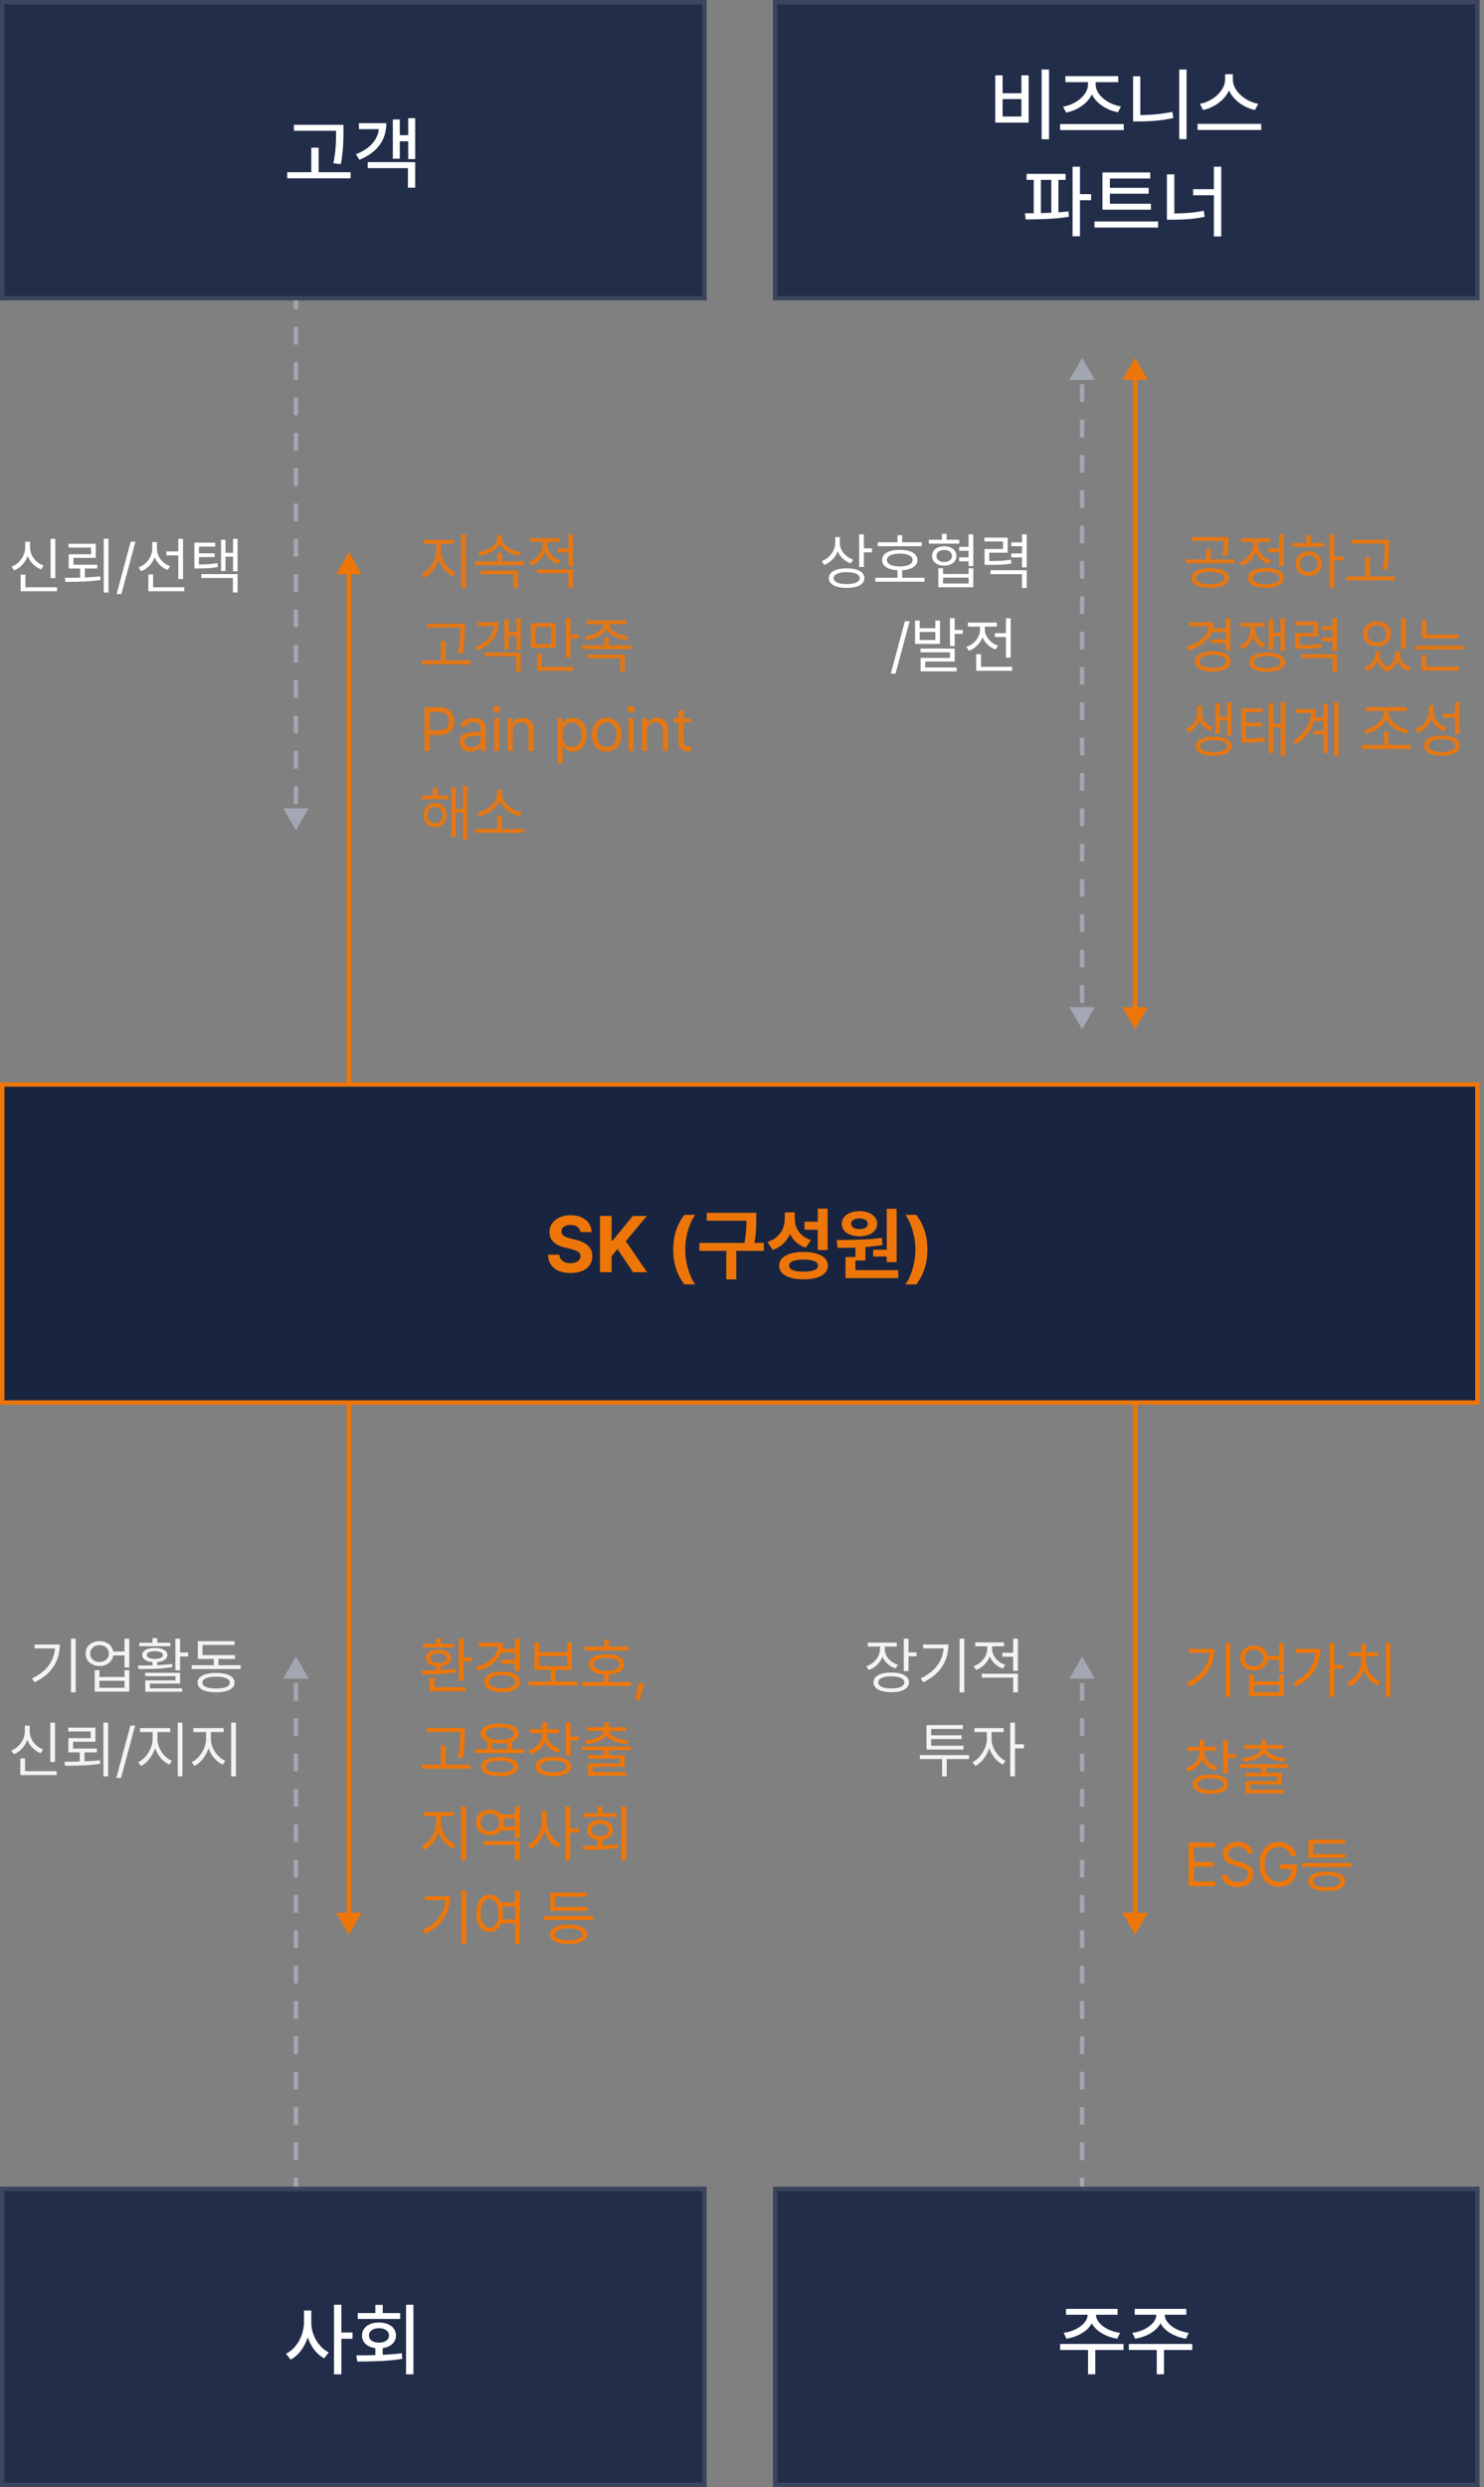 <svg width="336" height="563" viewBox="0 0 336 563" fill="none" xmlns="http://www.w3.org/2000/svg">
<rect x="0" y="0" width="336" height="563" fill="#808080" stroke="none"/>
<g clip-path="url(#clip0_647_7652)">
<rect x="0.5" y="245.5" width="334" height="72" fill="#192440"/>
<path d="M131.397 278.913C131.348 278.407 131.13 278.014 130.745 277.732C130.363 277.45 129.85 277.309 129.203 277.309C128.768 277.309 128.393 277.372 128.078 277.496C127.767 277.62 127.529 277.792 127.363 278.012C127.202 278.231 127.121 278.482 127.121 278.764C127.113 279.191 127.289 279.526 127.649 279.771C128.014 280.015 128.515 280.212 129.154 280.361L130.303 280.641C131.476 280.906 132.402 281.343 133.082 281.952C133.765 282.557 134.109 283.363 134.113 284.37C134.109 285.145 133.91 285.818 133.517 286.39C133.127 286.962 132.562 287.403 131.82 287.714C131.082 288.025 130.204 288.18 129.185 288.18C128.157 288.18 127.264 288.023 126.506 287.708C125.747 287.393 125.159 286.927 124.741 286.309C124.322 285.688 124.1 284.93 124.075 284.035H126.642C126.671 284.453 126.794 284.805 127.009 285.091C127.229 285.377 127.521 285.593 127.886 285.738C128.254 285.883 128.677 285.955 129.154 285.955C129.609 285.955 130.009 285.889 130.353 285.756C130.701 285.624 130.968 285.437 131.155 285.197C131.346 284.952 131.441 284.673 131.441 284.358C131.441 284.076 131.358 283.838 131.192 283.643C131.026 283.444 130.786 283.276 130.471 283.14C130.16 282.999 129.758 282.868 129.265 282.748L127.873 282.406C125.561 281.843 124.407 280.686 124.411 278.938C124.407 278.184 124.612 277.517 125.026 276.936C125.441 276.352 126.013 275.901 126.742 275.581C127.475 275.258 128.302 275.097 129.222 275.097C130.15 275.097 130.968 275.258 131.677 275.581C132.386 275.901 132.937 276.35 133.33 276.93C133.724 277.506 133.927 278.167 133.939 278.913H131.397ZM138.478 288H135.836V275.271H138.478V280.914H138.645L143.27 275.271H146.446L141.703 280.97L146.502 288H143.332L139.814 282.742L138.478 284.364V288ZM152.436 282.891C152.436 281.345 152.643 279.924 153.057 278.627C153.472 277.326 154.102 276.122 154.947 275.016H157.427C157 275.559 156.613 276.263 156.265 277.129C155.917 277.991 155.643 278.927 155.444 279.939C155.245 280.945 155.146 281.93 155.146 282.891C155.146 283.852 155.245 284.838 155.444 285.849C155.643 286.856 155.917 287.791 156.265 288.653C156.613 289.515 157 290.217 157.427 290.76H154.947C154.102 289.653 153.472 288.452 153.057 287.155C152.643 285.858 152.436 284.436 152.436 282.891ZM172.948 281.362V283.171H166.708V289.635H164.446V283.171H158.355V281.362H168.554C168.736 280.434 168.855 279.586 168.908 278.82C168.966 278.049 168.998 277.222 169.002 276.34H160.027V274.556H171.233V275.992C171.229 276.684 171.219 277.27 171.202 277.751C171.19 278.231 171.154 278.78 171.096 279.398C171.038 280.011 170.945 280.666 170.817 281.362H172.948ZM187.393 282.997H185.155V278.385H182.153V276.551H185.155V273.611H187.393V282.997ZM178.871 279.329C178.502 280.187 177.991 280.927 177.336 281.548C176.681 282.17 175.886 282.638 174.949 282.953L173.756 281.163C174.638 280.877 175.372 280.467 175.956 279.932C176.544 279.398 176.98 278.787 177.261 278.099C177.543 277.407 177.686 276.673 177.69 275.898V274.45H179.953V275.793C179.949 276.53 180.077 277.224 180.338 277.875C180.599 278.521 181.003 279.091 181.55 279.584C182.101 280.077 182.791 280.452 183.62 280.709L182.426 282.462C181.585 282.172 180.868 281.762 180.276 281.231C179.683 280.701 179.215 280.067 178.871 279.329ZM181.923 283.407C183.058 283.407 184.038 283.531 184.863 283.78C185.692 284.024 186.328 284.381 186.771 284.849C187.214 285.313 187.436 285.87 187.436 286.521C187.436 287.171 187.214 287.729 186.771 288.193C186.328 288.661 185.692 289.015 184.863 289.256C184.038 289.496 183.058 289.616 181.923 289.616C180.788 289.616 179.808 289.496 178.983 289.256C178.158 289.015 177.527 288.661 177.087 288.193C176.648 287.729 176.428 287.171 176.428 286.521C176.428 285.87 176.648 285.313 177.087 284.849C177.527 284.381 178.158 284.024 178.983 283.78C179.812 283.531 180.792 283.407 181.923 283.407ZM181.966 287.869C183.015 287.869 183.817 287.756 184.372 287.528C184.927 287.296 185.207 286.96 185.211 286.521C185.207 286.065 184.925 285.723 184.366 285.495C183.806 285.263 182.992 285.147 181.923 285.147C180.858 285.147 180.046 285.263 179.486 285.495C178.931 285.723 178.656 286.065 178.66 286.521C178.656 286.964 178.935 287.3 179.499 287.528C180.067 287.756 180.889 287.869 181.966 287.869ZM197.71 284.445V282.916H200.768V273.636H203.018V285.725H200.768V284.445H197.71ZM194.608 279.87C193.821 279.87 193.123 279.754 192.513 279.522C191.904 279.29 191.43 278.961 191.09 278.534C190.754 278.107 190.587 277.612 190.587 277.048C190.587 276.489 190.757 275.992 191.096 275.557C191.436 275.117 191.911 274.778 192.52 274.537C193.129 274.297 193.825 274.177 194.608 274.177C195.379 274.177 196.067 274.297 196.672 274.537C197.277 274.778 197.749 275.117 198.089 275.557C198.433 275.992 198.605 276.489 198.605 277.048C198.605 277.612 198.433 278.107 198.089 278.534C197.749 278.961 197.277 279.29 196.672 279.522C196.071 279.754 195.383 279.87 194.608 279.87ZM194.608 275.818C194.028 275.818 193.566 275.925 193.222 276.141C192.878 276.356 192.708 276.659 192.712 277.048C192.708 277.43 192.878 277.726 193.222 277.937C193.566 278.144 194.028 278.248 194.608 278.248C195.163 278.248 195.611 278.144 195.951 277.937C196.295 277.726 196.469 277.43 196.473 277.048C196.469 276.659 196.295 276.356 195.951 276.141C195.611 275.925 195.163 275.818 194.608 275.818ZM193.688 287.534H203.372V289.343H191.444V284.563H193.688V282.431C192.52 282.477 191.179 282.499 189.667 282.499L189.399 280.728C191.504 280.711 193.371 280.674 195 280.616C196.628 280.554 198.186 280.427 199.674 280.237L199.804 281.847C198.652 282.041 197.364 282.193 195.938 282.3V285.34H193.688V287.534ZM209.972 282.891C209.972 284.436 209.765 285.858 209.35 287.155C208.94 288.452 208.312 289.653 207.467 290.76H204.981C205.408 290.217 205.795 289.515 206.143 288.653C206.491 287.791 206.765 286.856 206.964 285.849C207.167 284.838 207.268 283.852 207.268 282.891C207.268 281.93 207.167 280.943 206.964 279.932C206.765 278.921 206.491 277.985 206.143 277.123C205.795 276.261 205.408 275.559 204.981 275.016H207.467C208.312 276.122 208.94 277.324 209.35 278.621C209.765 279.918 209.972 281.341 209.972 282.891Z" fill="#EE7609"/>
<rect x="0.5" y="245.5" width="334" height="72" stroke="#EE7609"/>
<rect x="0.5" y="0.5" width="159" height="67" fill="#222D4A"/>
<path d="M76.104 29.613H66.538V28.258H77.769V29.8C77.765 30.703 77.753 31.478 77.732 32.124C77.711 32.767 77.657 33.517 77.57 34.374C77.488 35.232 77.353 36.16 77.166 37.159L75.488 36.972C75.671 36.053 75.805 35.184 75.892 34.368C75.983 33.548 76.039 32.818 76.06 32.18C76.085 31.542 76.099 30.794 76.104 29.936V29.8V29.613ZM72.138 33.43V38.986H79.385V40.366H65.028V38.986H70.485V33.43H72.138ZM92.425 30.602V26.754H94.004V36.015H92.425V31.981H90.523V35.928H88.938V27.046H90.523V30.602H92.425ZM87.471 27.879C87.471 29.794 86.961 31.445 85.942 32.833C84.923 34.221 83.404 35.334 81.386 36.171L80.578 34.921C82.157 34.3 83.379 33.51 84.245 32.553C85.115 31.592 85.623 30.488 85.768 29.24H81.262V27.879H87.471ZM92.356 38.06H83.257V36.705H94.004V42.492H92.356V38.06Z" fill="white"/>
<rect x="0.5" y="0.5" width="159" height="67" stroke="#3B455D"/>
<rect x="0.5" y="495.5" width="159" height="67" fill="#222D4A"/>
<path d="M77.297 528.026H79.82V529.449H77.297V537.492H75.625V521.742H77.297V528.026ZM70.485 525.751C70.481 526.671 70.644 527.58 70.976 528.479C71.311 529.378 71.78 530.184 72.38 530.897C72.986 531.61 73.671 532.155 74.438 532.532L73.412 533.868C72.563 533.429 71.815 532.793 71.168 531.96C70.522 531.127 70.023 530.178 69.671 529.113C69.314 530.249 68.8 531.26 68.129 532.146C67.458 533.033 66.681 533.706 65.798 534.166L64.76 532.824C65.552 532.443 66.254 531.881 66.867 531.14C67.485 530.394 67.963 529.548 68.303 528.604C68.647 527.659 68.821 526.708 68.825 525.751V523.053H70.485V525.751ZM91.94 537.492V521.742H93.606V537.492H91.94ZM86.657 523.619H90.61V524.955H80.995V523.619H84.985V521.773H86.657V523.619ZM86.651 533.085C88.258 533.01 89.696 532.89 90.964 532.724L91.088 533.98C89.534 534.237 87.929 534.405 86.271 534.483C84.614 534.562 82.824 534.602 80.901 534.602L80.665 533.209C82.364 533.201 83.804 533.18 84.985 533.147V531.568C84.376 531.49 83.843 531.322 83.387 531.065C82.932 530.804 82.579 530.472 82.331 530.07C82.086 529.664 81.966 529.209 81.97 528.703C81.966 528.119 82.124 527.605 82.443 527.162C82.762 526.714 83.211 526.368 83.791 526.124C84.371 525.879 85.039 525.757 85.793 525.757C86.551 525.757 87.222 525.879 87.807 526.124C88.395 526.368 88.851 526.714 89.174 527.162C89.497 527.605 89.659 528.119 89.659 528.703C89.659 529.204 89.534 529.656 89.286 530.058C89.041 530.46 88.691 530.791 88.236 531.052C87.784 531.309 87.255 531.479 86.651 531.562V533.085ZM83.543 528.703C83.539 529.03 83.632 529.316 83.823 529.561C84.013 529.805 84.278 529.994 84.618 530.126C84.962 530.255 85.354 530.319 85.793 530.319C86.24 530.319 86.636 530.255 86.98 530.126C87.324 529.994 87.591 529.805 87.782 529.561C87.972 529.316 88.068 529.03 88.068 528.703C88.068 528.372 87.972 528.081 87.782 527.833C87.591 527.584 87.324 527.392 86.98 527.255C86.636 527.118 86.24 527.05 85.793 527.05C85.354 527.05 84.962 527.118 84.618 527.255C84.278 527.392 84.013 527.584 83.823 527.833C83.632 528.081 83.539 528.372 83.543 528.703Z" fill="white"/>
<rect x="0.5" y="495.5" width="159" height="67" stroke="#3B455D"/>
<rect x="175.5" y="0.5" width="159" height="67" fill="#222D4A"/>
<path d="M235.839 15.742H237.517V31.523H235.839V15.742ZM225.341 17.053H227.007V21.099H231.258V17.053H232.905V27.756H225.341V17.053ZM227.007 22.423V26.376H231.258V22.423H227.007ZM240.693 24.151C241.666 23.994 242.586 23.664 243.452 23.163C244.323 22.662 245.021 22.052 245.547 21.336C246.073 20.615 246.336 19.863 246.336 19.079V18.601H241.221V17.24H253.192V18.601H248.077V19.079C248.077 19.863 248.342 20.608 248.872 21.317C249.403 22.026 250.107 22.626 250.985 23.119C251.864 23.608 252.805 23.934 253.807 24.095L253.13 25.413C252.276 25.256 251.462 24.99 250.687 24.617C249.912 24.244 249.224 23.782 248.624 23.231C248.023 22.676 247.555 22.061 247.219 21.385C246.887 22.069 246.421 22.693 245.82 23.256C245.224 23.82 244.542 24.292 243.776 24.673C243.009 25.055 242.207 25.326 241.37 25.488L240.693 24.151ZM240.028 29.453V28.079H254.441V29.453H240.028ZM266.996 31.492V15.742H268.649V31.492H266.996ZM258.189 26.053C260.753 26.032 263.173 25.788 265.448 25.32L265.666 26.724C264.336 27.002 263.032 27.201 261.756 27.321C260.48 27.437 259.183 27.493 257.865 27.489H256.548V17.277H258.189V26.053ZM278.27 20.497C277.93 21.218 277.46 21.878 276.859 22.479C276.262 23.08 275.581 23.588 274.814 24.002C274.048 24.416 273.244 24.717 272.403 24.903L271.657 23.511C272.651 23.325 273.588 22.956 274.466 22.405C275.345 21.849 276.049 21.18 276.579 20.397C277.11 19.614 277.377 18.808 277.381 17.979V16.792H279.14V17.979C279.14 18.812 279.405 19.62 279.936 20.403C280.47 21.186 281.179 21.856 282.061 22.411C282.948 22.966 283.891 23.333 284.89 23.511L284.131 24.903C283.29 24.721 282.484 24.423 281.713 24.008C280.947 23.594 280.265 23.086 279.669 22.485C279.072 21.885 278.606 21.222 278.27 20.497ZM271.141 29.422V28.036H285.555V29.422H271.141ZM244.519 43.951H247.042V45.331H244.519V53.492H242.847V37.742H244.519V43.951ZM239.639 48.066C240.501 48.004 241.264 47.931 241.927 47.848L242.014 49.066C240.551 49.311 239.02 49.472 237.421 49.551C235.825 49.63 234.099 49.673 232.243 49.682L232.044 48.283C232.363 48.283 232.691 48.283 233.026 48.283C233.362 48.283 233.706 48.281 234.058 48.277V40.725H232.436V39.358H241.268V40.725H239.639V48.066ZM235.68 40.725V48.246C236.563 48.225 237.348 48.198 238.036 48.165V40.725H235.68ZM251.299 46.126H260.585V47.469H249.615V39.041H260.43V40.408H251.299V42.521H260.081V43.852H251.299V46.126ZM247.806 51.515V50.135H262.22V51.515H247.806ZM274.843 42.832V37.742H276.508V53.523H274.843V44.2H270.137V42.832H274.843ZM265.886 48.333C267.104 48.32 268.25 48.269 269.323 48.178C270.396 48.082 271.476 47.927 272.561 47.711L272.754 49.085C271.565 49.329 270.39 49.499 269.23 49.595C268.074 49.69 266.816 49.738 265.457 49.738H264.208V39.482H265.886V48.333Z" fill="white"/>
<rect x="175.5" y="0.5" width="159" height="67" stroke="#3B455D"/>
<rect x="175.5" y="495.5" width="159" height="67" fill="#222D4A"/>
<path d="M240.829 528.106C241.799 527.974 242.696 527.706 243.521 527.305C244.345 526.898 245.004 526.407 245.497 525.831C245.99 525.251 246.245 524.644 246.262 524.01H241.358V522.68H253.037V524.01H248.151C248.164 524.644 248.414 525.251 248.903 525.831C249.392 526.407 250.049 526.898 250.874 527.305C251.702 527.706 252.608 527.974 253.59 528.106L252.974 529.424C252.113 529.287 251.302 529.059 250.544 528.74C249.786 528.421 249.117 528.023 248.537 527.547C247.961 527.07 247.515 526.538 247.2 525.95C246.885 526.538 246.44 527.07 245.864 527.547C245.288 528.023 244.623 528.421 243.869 528.74C243.115 529.059 242.311 529.287 241.457 529.424L240.829 528.106ZM240.028 530.617H254.385V531.979H247.99V537.485H246.349V531.979H240.028V530.617ZM256.386 528.106C257.356 527.974 258.253 527.706 259.077 527.305C259.902 526.898 260.561 526.407 261.054 525.831C261.547 525.251 261.802 524.644 261.818 524.01H256.914V522.68H268.593V524.01H263.708C263.72 524.644 263.971 525.251 264.46 525.831C264.949 526.407 265.606 526.898 266.43 527.305C267.259 527.706 268.164 527.974 269.146 528.106L268.531 529.424C267.669 529.287 266.859 529.059 266.101 528.74C265.343 528.421 264.673 528.023 264.093 527.547C263.517 527.07 263.072 526.538 262.757 525.95C262.442 526.538 261.997 527.07 261.421 527.547C260.845 528.023 260.18 528.421 259.425 528.74C258.671 529.059 257.867 529.287 257.014 529.424L256.386 528.106ZM255.584 530.617H269.942V531.979H263.546V537.485H261.905V531.979H255.584V530.617Z" fill="white"/>
<rect x="175.5" y="495.5" width="159" height="67" stroke="#3B455D"/>
<path d="M79 125L76.113 130L81.887 130L79 125ZM78.5 129.5L78.5 245L79.5 245L79.5 129.5L78.5 129.5Z" fill="#EE7609"/>
<path d="M67 188L69.887 183L64.113 183L67 188ZM66.5 68L66.5 70L67.5 70L67.5 68L66.5 68ZM66.5 74L66.5 78L67.5 78L67.5 74L66.5 74ZM66.5 82L66.5 86L67.5 86L67.5 82L66.5 82ZM66.5 90L66.5 94L67.5 94L67.5 90L66.5 90ZM66.5 98L66.5 102L67.5 102L67.5 98L66.5 98ZM66.5 106L66.5 110L67.5 110L67.5 106L66.5 106ZM66.5 114L66.5 118L67.5 118L67.5 114L66.5 114ZM66.5 122L66.5 126L67.5 126L67.5 122L66.5 122ZM66.5 130L66.5 134L67.5 134L67.5 130L66.5 130ZM66.5 138L66.5 142L67.5 142L67.5 138L66.5 138ZM66.5 146L66.5 150L67.5 150L67.5 146L66.5 146ZM66.5 154L66.5 158L67.5 158L67.5 154L66.5 154ZM66.5 162L66.5 166L67.5 166L67.5 162L66.5 162ZM66.5 170L66.5 174L67.5 174L67.5 170L66.5 170ZM66.5 178L66.5 182L67.5 182L67.5 178L66.5 178Z" fill="#A3A7B3"/>
<path d="M11.456 121.968H12.529V130.883H11.456V121.968ZM6.259 125.86C5.995 126.611 5.597 127.271 5.065 127.842C4.536 128.409 3.918 128.836 3.209 129.123L2.619 128.282C3.225 128.047 3.761 127.703 4.229 127.252C4.696 126.801 5.058 126.282 5.316 125.695C5.574 125.109 5.703 124.498 5.703 123.863V122.645H6.796V123.863C6.792 124.472 6.92 125.056 7.177 125.613C7.435 126.171 7.796 126.661 8.26 127.083C8.728 127.502 9.261 127.821 9.861 128.04L9.3 128.901C8.594 128.627 7.977 128.227 7.448 127.702C6.923 127.173 6.526 126.559 6.259 125.86ZM5.751 130.061V132.952H12.906V133.841H4.678V130.061H5.751ZM23.488 134.131V121.959H24.561V134.131H23.488ZM19.205 130.733C20.468 130.681 21.628 130.596 22.685 130.477L22.772 131.279C21.622 131.453 20.418 131.572 19.161 131.637C17.904 131.701 16.602 131.733 15.255 131.733H14.805L14.66 130.815C15.93 130.815 17.087 130.8 18.131 130.771V128.698H15.56V125.478H20.626V123.96H15.53V123.09H21.68V126.29H16.633V127.837H22.018V128.698H19.205V130.733ZM29.593 122.635H30.666L27.476 134.489H26.402L29.593 122.635ZM41.443 131.076H40.37V125.729H37.662V124.83H40.37V121.968H41.443V131.076ZM35.008 126.121C34.751 126.852 34.356 127.497 33.824 128.055C33.295 128.612 32.673 129.033 31.958 129.316L31.387 128.446C31.987 128.227 32.519 127.903 32.983 127.474C33.45 127.043 33.814 126.545 34.075 125.981C34.336 125.417 34.468 124.827 34.472 124.211V122.703H35.526V124.25C35.526 124.808 35.651 125.349 35.903 125.874C36.157 126.396 36.512 126.86 36.966 127.267C37.424 127.669 37.946 127.976 38.532 128.185L37.933 129.026C37.263 128.762 36.673 128.377 36.164 127.871C35.658 127.365 35.273 126.782 35.008 126.121ZM34.665 130.032V132.952H41.723V133.841H33.582V130.032H34.665ZM52.769 125.14V121.968H53.784V129.336H52.769V126.019H51.057V129.249H50.052V122.2H51.057V125.14H52.769ZM49.337 128.349C48.65 128.485 47.978 128.575 47.321 128.62C46.666 128.665 45.817 128.688 44.773 128.688H44.009V122.848H48.727V123.738H45.044V125.265H48.592V126.116H45.044V127.789C45.965 127.785 46.734 127.761 47.35 127.716C47.968 127.668 48.592 127.582 49.221 127.46L49.337 128.349ZM52.73 130.844H45.595V129.964H53.784V134.112H52.73V130.844Z" fill="white"/>
<path opacity="0.9" d="M104.436 133.112V120.959H105.51V133.112H104.436ZM99.844 124.691C99.844 125.361 99.992 126.028 100.289 126.692C100.585 127.353 100.985 127.942 101.488 128.461C101.99 128.977 102.538 129.364 103.131 129.622L102.532 130.472C102.061 130.256 101.616 129.963 101.198 129.593C100.779 129.222 100.406 128.795 100.081 128.311C99.758 127.825 99.504 127.304 99.317 126.75C99.127 127.337 98.871 127.894 98.548 128.423C98.226 128.948 97.857 129.414 97.441 129.82C97.026 130.226 96.589 130.543 96.131 130.772L95.493 129.921C96.07 129.647 96.608 129.23 97.108 128.669C97.607 128.108 98.007 127.477 98.307 126.774C98.606 126.068 98.758 125.374 98.761 124.691V123.105H95.889V122.206H102.735V123.105H99.844V124.691ZM113.128 123.153C112.88 123.608 112.525 124.019 112.064 124.386C111.607 124.753 111.085 125.061 110.498 125.309C109.912 125.554 109.301 125.732 108.666 125.841L108.26 124.981C108.985 124.884 109.679 124.678 110.343 124.362C111.011 124.046 111.55 123.656 111.963 123.192C112.375 122.728 112.582 122.235 112.582 121.713V121.142H113.665V121.713C113.665 122.232 113.871 122.725 114.283 123.192C114.699 123.656 115.24 124.046 115.908 124.362C116.575 124.678 117.271 124.884 117.996 124.981L117.561 125.841C116.936 125.735 116.331 125.558 115.748 125.309C115.168 125.061 114.647 124.753 114.187 124.386C113.729 124.015 113.376 123.605 113.128 123.153ZM113.655 125.193V127.069H118.702V127.959H107.593V127.069H112.601V125.193H113.655ZM116.217 130.008H108.821V129.148H117.3V133.112H116.217V130.008ZM128.694 124.14V120.959H129.767V128.239H128.694V125.039H126.248V124.14H128.694ZM123.395 124.99C123.134 125.69 122.733 126.307 122.192 126.842C121.653 127.374 121.023 127.772 120.301 128.036L119.741 127.185C120.334 126.976 120.865 126.666 121.336 126.257C121.806 125.848 122.174 125.379 122.438 124.85C122.702 124.318 122.835 123.772 122.835 123.211V122.68H120.089V121.8H126.634V122.68H123.917V123.202C123.917 123.721 124.043 124.227 124.295 124.72C124.546 125.209 124.899 125.646 125.353 126.03C125.808 126.41 126.328 126.702 126.915 126.905L126.354 127.746C125.674 127.504 125.078 127.143 124.565 126.663C124.053 126.18 123.663 125.622 123.395 124.99ZM128.694 129.767H121.587V128.887H129.767V133.112H128.694V129.767ZM104.166 142.076H96.673V141.186H105.239V142.395V142.501C105.236 143.172 105.224 143.752 105.205 144.242C105.189 144.732 105.149 145.296 105.084 145.934C105.02 146.572 104.92 147.262 104.785 148.003L103.702 147.877C103.84 147.178 103.942 146.515 104.006 145.89C104.074 145.265 104.116 144.709 104.132 144.222C104.151 143.736 104.163 143.162 104.166 142.501V142.395V142.076ZM100.898 145.151V149.492H106.573V150.391H95.493V149.492H99.834V145.151H100.898ZM116.894 143.023V139.968H117.909V147.133H116.894V143.923H115.231V147.055H114.206V140.2H115.231V143.023H116.894ZM112.92 140.858C112.92 142.305 112.519 143.57 111.716 144.653C110.914 145.735 109.739 146.607 108.192 147.268L107.66 146.456C108.917 145.947 109.899 145.291 110.604 144.488C111.313 143.686 111.72 142.772 111.823 141.747H108.153V140.858H112.92ZM116.855 148.573H109.71V147.693H117.909V152.112H116.855V148.573ZM129.196 139.949V143.652H131.024V144.561H129.196V148.863H128.123V139.949H129.196ZM120.214 141.061H125.832V146.659H120.214V141.061ZM121.259 145.789H124.788V141.941H121.259V145.789ZM121.587 148.022H122.651V150.952H129.757V151.841H121.587V148.022ZM132.42 144.048C133.142 143.968 133.824 143.799 134.465 143.541C135.11 143.283 135.63 142.962 136.027 142.579C136.423 142.192 136.626 141.776 136.636 141.331H132.807V140.461H141.876V141.331H138.028C138.035 141.776 138.236 142.192 138.632 142.579C139.029 142.962 139.549 143.283 140.194 143.541C140.838 143.799 141.525 143.968 142.253 144.048L141.847 144.909C141.174 144.822 140.534 144.667 139.928 144.445C139.322 144.219 138.792 143.934 138.338 143.589C137.883 143.241 137.548 142.846 137.332 142.405C137.113 142.846 136.776 143.241 136.322 143.589C135.87 143.934 135.342 144.219 134.736 144.445C134.13 144.667 133.49 144.822 132.817 144.909L132.42 144.048ZM137.854 144.222V146.069H142.901V146.949H131.792V146.069H136.8V144.222H137.854ZM140.416 149.028H133.02V148.157H141.499V152.112H140.416V149.028ZM99.457 160.099C100.205 160.099 100.83 160.236 101.333 160.51C101.839 160.781 102.214 161.153 102.459 161.627C102.707 162.101 102.831 162.639 102.831 163.242C102.831 163.844 102.709 164.384 102.464 164.861C102.219 165.338 101.845 165.715 101.343 165.992C100.84 166.266 100.218 166.403 99.477 166.403H97.32V170H96.093V160.099H99.457ZM99.418 165.311C100.169 165.311 100.722 165.124 101.077 164.75C101.434 164.373 101.613 163.87 101.613 163.242C101.613 162.613 101.434 162.115 101.077 161.748C100.719 161.377 100.163 161.192 99.409 161.192H97.32V165.311H99.418ZM107.21 162.478C107.636 162.478 108.055 162.542 108.467 162.671C108.88 162.8 109.239 163.06 109.545 163.45C109.851 163.84 110.004 164.392 110.004 165.108V170H108.835V168.994H108.777C108.683 169.185 108.543 169.368 108.356 169.546C108.169 169.723 107.924 169.873 107.621 169.995C107.321 170.114 106.972 170.174 106.572 170.174C106.098 170.174 105.668 170.084 105.281 169.903C104.898 169.723 104.595 169.46 104.373 169.115C104.15 168.77 104.039 168.363 104.039 167.892C104.039 167.128 104.302 166.589 104.827 166.273C105.352 165.957 106.018 165.768 106.824 165.707C107.139 165.685 107.513 165.662 107.945 165.64C108.38 165.614 108.677 165.599 108.835 165.596V164.992C108.835 164.515 108.693 164.147 108.409 163.89C108.126 163.632 107.707 163.503 107.152 163.503C106.701 163.503 106.332 163.596 106.045 163.783C105.758 163.967 105.57 164.209 105.48 164.508H104.261C104.31 164.112 104.463 163.761 104.721 163.454C104.982 163.145 105.327 162.905 105.755 162.734C106.184 162.563 106.669 162.478 107.21 162.478ZM106.766 169.13C107.194 169.13 107.565 169.046 107.877 168.878C108.19 168.708 108.427 168.484 108.588 168.206C108.752 167.926 108.835 167.628 108.835 167.312V166.563L107.51 166.655L106.969 166.693C106.411 166.729 105.979 166.85 105.673 167.056C105.37 167.259 105.219 167.557 105.219 167.95C105.219 168.331 105.36 168.622 105.644 168.825C105.928 169.028 106.301 169.13 106.766 169.13ZM113.059 170H111.879V162.575H113.059V170ZM112.479 161.347C112.33 161.347 112.192 161.313 112.063 161.245C111.937 161.174 111.836 161.079 111.758 160.96C111.684 160.837 111.647 160.705 111.647 160.564C111.647 160.422 111.684 160.291 111.758 160.172C111.836 160.049 111.937 159.954 112.063 159.887C112.192 159.816 112.33 159.78 112.479 159.78C112.624 159.78 112.759 159.816 112.885 159.887C113.014 159.954 113.115 160.049 113.189 160.172C113.263 160.291 113.301 160.422 113.301 160.564C113.301 160.705 113.263 160.837 113.189 160.96C113.115 161.079 113.014 161.174 112.885 161.245C112.759 161.313 112.624 161.347 112.479 161.347ZM116.108 170H114.928V162.575H116.069V163.744H116.166C116.346 163.345 116.617 163.034 116.978 162.811C117.339 162.589 117.79 162.478 118.331 162.478C118.841 162.478 119.284 162.583 119.661 162.792C120.038 162.998 120.33 163.311 120.536 163.73C120.742 164.149 120.845 164.666 120.845 165.282V170H119.666V165.369C119.666 164.988 119.598 164.661 119.463 164.387C119.33 164.11 119.137 163.899 118.882 163.754C118.631 163.606 118.331 163.532 117.983 163.532C117.619 163.532 117.295 163.611 117.012 163.769C116.728 163.927 116.506 164.157 116.345 164.46C116.187 164.763 116.108 165.124 116.108 165.543V170ZM126.235 172.785V162.575H127.376V163.754H127.511C127.669 163.503 127.814 163.3 127.946 163.145C128.078 162.987 128.286 162.837 128.57 162.695C128.856 162.55 129.219 162.478 129.657 162.478C130.276 162.478 130.824 162.634 131.301 162.947C131.781 163.259 132.153 163.706 132.418 164.286C132.685 164.863 132.819 165.536 132.819 166.307C132.819 167.08 132.685 167.759 132.418 168.342C132.153 168.922 131.783 169.37 131.306 169.686C130.832 169.998 130.289 170.155 129.677 170.155C129.245 170.155 128.884 170.082 128.594 169.937C128.304 169.792 128.085 169.634 127.936 169.463C127.791 169.293 127.65 169.091 127.511 168.859H127.414V172.785H126.235ZM127.395 166.287C127.395 166.845 127.476 167.336 127.637 167.762C127.801 168.184 128.041 168.513 128.357 168.748C128.676 168.983 129.058 169.101 129.503 169.101C129.96 169.101 130.349 168.978 130.668 168.733C130.99 168.488 131.232 168.153 131.393 167.728C131.557 167.302 131.639 166.822 131.639 166.287C131.639 165.759 131.559 165.287 131.398 164.871C131.24 164.455 131 164.128 130.677 163.89C130.358 163.651 129.967 163.532 129.503 163.532C129.051 163.532 128.668 163.646 128.352 163.875C128.036 164.101 127.798 164.421 127.637 164.837C127.476 165.25 127.395 165.733 127.395 166.287ZM137.378 170.155C136.711 170.155 136.121 169.997 135.609 169.681C135.096 169.362 134.698 168.912 134.415 168.332C134.134 167.752 133.994 167.083 133.994 166.326C133.994 165.562 134.134 164.89 134.415 164.31C134.698 163.727 135.096 163.276 135.609 162.956C136.121 162.637 136.711 162.478 137.378 162.478C138.045 162.478 138.633 162.637 139.143 162.956C139.655 163.276 140.051 163.727 140.332 164.31C140.612 164.89 140.752 165.562 140.752 166.326C140.752 167.083 140.612 167.752 140.332 168.332C140.051 168.912 139.655 169.362 139.143 169.681C138.633 169.997 138.045 170.155 137.378 170.155ZM137.378 169.11C137.858 169.11 138.263 168.985 138.591 168.733C138.92 168.482 139.165 168.145 139.326 167.723C139.491 167.301 139.573 166.835 139.573 166.326C139.573 165.814 139.491 165.346 139.326 164.924C139.165 164.499 138.92 164.159 138.591 163.904C138.263 163.649 137.858 163.522 137.378 163.522C136.895 163.522 136.487 163.649 136.155 163.904C135.826 164.159 135.58 164.499 135.415 164.924C135.254 165.346 135.174 165.814 135.174 166.326C135.174 166.835 135.254 167.301 135.415 167.723C135.58 168.145 135.826 168.482 136.155 168.733C136.487 168.985 136.895 169.11 137.378 169.11ZM143.465 170H142.286V162.575H143.465V170ZM142.885 161.347C142.737 161.347 142.598 161.313 142.469 161.245C142.344 161.174 142.242 161.079 142.165 160.96C142.091 160.837 142.053 160.705 142.053 160.564C142.053 160.422 142.091 160.291 142.165 160.172C142.242 160.049 142.344 159.954 142.469 159.887C142.598 159.816 142.737 159.78 142.885 159.78C143.03 159.78 143.165 159.816 143.291 159.887C143.42 159.954 143.521 160.049 143.596 160.172C143.67 160.291 143.707 160.422 143.707 160.564C143.707 160.705 143.67 160.837 143.596 160.96C143.521 161.079 143.42 161.174 143.291 161.245C143.165 161.313 143.03 161.347 142.885 161.347ZM146.514 170H145.334V162.575H146.475V163.744H146.572C146.752 163.345 147.023 163.034 147.384 162.811C147.745 162.589 148.196 162.478 148.738 162.478C149.247 162.478 149.69 162.583 150.067 162.792C150.444 162.998 150.736 163.311 150.942 163.73C151.148 164.149 151.251 164.666 151.251 165.282V170H150.072V165.369C150.072 164.988 150.004 164.661 149.869 164.387C149.737 164.11 149.543 163.899 149.289 163.754C149.037 163.606 148.738 163.532 148.39 163.532C148.025 163.532 147.702 163.611 147.418 163.769C147.134 163.927 146.912 164.157 146.751 164.46C146.593 164.763 146.514 165.124 146.514 165.543V170ZM155.786 168.975C155.902 168.975 156.134 168.965 156.482 168.946V170.039C156.237 170.077 155.963 170.097 155.66 170.097C155.316 170.097 154.988 170.024 154.679 169.879C154.37 169.734 154.117 169.517 153.92 169.227C153.727 168.936 153.63 168.585 153.63 168.173V163.561H152.509V162.575H153.63V160.796H154.81V162.575H156.376V163.561H154.81V167.863C154.81 168.163 154.853 168.395 154.94 168.559C155.03 168.724 155.145 168.835 155.283 168.893C155.425 168.948 155.593 168.975 155.786 168.975ZM104.823 183.083V177.959H105.848V190.112H104.823V183.972H103.209V189.512H102.193V178.249H103.209V183.083H104.823ZM97.988 178.326H99.061V180.057H101.565V180.936H95.464V180.057H97.988V178.326ZM98.519 181.758C99.022 181.758 99.472 181.876 99.868 182.111C100.268 182.346 100.58 182.674 100.806 183.093C101.032 183.508 101.146 183.982 101.149 184.514C101.146 185.052 101.032 185.532 100.806 185.954C100.58 186.377 100.268 186.707 99.868 186.945C99.472 187.181 99.022 187.298 98.519 187.298C98.02 187.298 97.57 187.181 97.171 186.945C96.774 186.707 96.463 186.377 96.238 185.954C96.015 185.532 95.906 185.052 95.909 184.514C95.906 183.982 96.015 183.508 96.238 183.093C96.463 182.674 96.774 182.346 97.171 182.111C97.57 181.876 98.02 181.758 98.519 181.758ZM98.519 186.36C98.838 186.364 99.125 186.286 99.38 186.128C99.634 185.971 99.833 185.751 99.974 185.471C100.119 185.187 100.192 184.868 100.192 184.514C100.192 184.163 100.119 183.847 99.974 183.566C99.833 183.286 99.634 183.065 99.38 182.904C99.125 182.743 98.838 182.661 98.519 182.657C98.2 182.661 97.913 182.743 97.659 182.904C97.407 183.065 97.211 183.286 97.069 183.566C96.927 183.847 96.856 184.163 96.856 184.514C96.856 184.872 96.927 185.191 97.069 185.471C97.211 185.751 97.407 185.971 97.659 186.128C97.913 186.286 98.2 186.364 98.519 186.36ZM113.099 181.405C112.841 181.969 112.47 182.485 111.987 182.952C111.507 183.42 110.964 183.811 110.358 184.127C109.755 184.44 109.14 184.662 108.511 184.794L108.028 183.905C108.75 183.779 109.457 183.512 110.15 183.102C110.846 182.69 111.417 182.185 111.861 181.589C112.306 180.993 112.53 180.369 112.533 179.718V178.78H113.655V179.718C113.655 180.366 113.879 180.988 114.327 181.584C114.775 182.18 115.348 182.685 116.048 183.097C116.747 183.51 117.458 183.779 118.18 183.905L117.696 184.794C117.068 184.662 116.449 184.44 115.84 184.127C115.234 183.811 114.689 183.42 114.206 182.952C113.723 182.485 113.354 181.969 113.099 181.405ZM113.626 184.659V187.627H118.721V188.517H107.593V187.627H112.572V184.659H113.626Z" fill="#EE7609"/>
<path d="M67 375L64.113 380L69.887 380L67 375ZM66.5 381L66.5 385L67.5 385L67.5 381L66.5 381ZM66.5 389L66.5 393L67.5 393L67.5 389L66.5 389ZM66.5 397L66.5 401L67.5 401L67.5 397L66.5 397ZM66.5 405L66.5 409L67.5 409L67.5 405L66.5 405ZM66.5 413L66.5 417L67.5 417L67.5 413L66.5 413ZM66.5 421L66.5 425L67.5 425L67.5 421L66.5 421ZM66.5 429L66.5 433L67.5 433L67.5 429L66.5 429ZM66.5 437L66.5 441L67.5 441L67.5 437L66.5 437ZM66.5 445L66.5 449L67.5 449L67.5 445L66.5 445ZM66.5 453L66.5 457L67.5 457L67.5 453L66.5 453ZM66.5 461L66.5 465L67.5 465L67.5 461L66.5 461ZM66.5 469L66.5 473L67.5 473L67.5 469L66.5 469ZM66.5 477L66.5 481L67.5 481L67.5 477L66.5 477ZM66.5 485L66.5 489L67.5 489L67.5 485L66.5 485ZM66.5 493L66.5 495L67.5 495L67.5 493L66.5 493Z" fill="#A3A7B3"/>
<path d="M79 438L81.887 433L76.113 433L79 438ZM78.5 318L78.5 433.5L79.5 433.5L79.5 318L78.5 318Z" fill="#EE7609"/>
<path d="M99.805 372.157H102.783V372.97H95.745V372.157H98.732V370.92H99.805V372.157ZM104.978 370.959V375.213H106.796V376.122H104.978V380.463H103.905V370.959H104.978ZM103.238 378.519C102.435 378.668 101.589 378.78 100.7 378.858C99.81 378.935 98.972 378.987 98.186 379.012C97.403 379.035 96.528 379.051 95.561 379.061L95.435 378.181C96.663 378.181 97.762 378.163 98.732 378.128V377.209C98.258 377.161 97.846 377.058 97.495 376.9C97.146 376.739 96.877 376.528 96.687 376.267C96.5 376.006 96.408 375.706 96.412 375.367C96.408 374.984 96.524 374.652 96.76 374.372C96.995 374.088 97.327 373.872 97.755 373.724C98.187 373.572 98.687 373.498 99.254 373.501C99.825 373.498 100.324 373.571 100.753 373.719C101.181 373.867 101.513 374.083 101.749 374.367C101.984 374.647 102.103 374.981 102.106 375.367C102.103 375.706 102.008 376.006 101.821 376.267C101.634 376.524 101.368 376.734 101.023 376.895C100.679 377.053 100.273 377.156 99.805 377.204V378.079C101.046 378.012 102.161 377.901 103.151 377.746L103.238 378.519ZM97.436 375.367C97.433 375.587 97.504 375.78 97.649 375.948C97.797 376.112 98.008 376.239 98.282 376.329C98.56 376.416 98.883 376.46 99.254 376.46C99.625 376.46 99.947 376.416 100.221 376.329C100.498 376.239 100.711 376.112 100.859 375.948C101.007 375.78 101.081 375.587 101.081 375.367C101.081 375.142 101.007 374.945 100.859 374.778C100.711 374.61 100.498 374.481 100.221 374.391C99.947 374.301 99.625 374.256 99.254 374.256C98.883 374.256 98.56 374.301 98.282 374.391C98.008 374.481 97.797 374.61 97.649 374.778C97.504 374.945 97.433 375.142 97.436 375.367ZM97.262 379.825H98.336V381.952H105.423V382.841H97.262V379.825ZM113.486 374.091C113.092 375.061 112.443 375.898 111.537 376.6C110.632 377.303 109.52 377.849 108.202 378.239L107.757 377.388C108.734 377.101 109.581 376.731 110.3 376.276C111.022 375.822 111.591 375.298 112.006 374.705C112.425 374.109 112.672 373.463 112.746 372.767H108.376V371.867H113.906C113.906 372.331 113.856 372.786 113.756 373.231H116.594V370.968H117.667V378.268H116.594V376.624H113.355V375.735H116.594V374.091H113.486ZM113.694 378.394C114.509 378.394 115.221 378.487 115.83 378.674C116.439 378.858 116.908 379.125 117.237 379.477C117.569 379.825 117.735 380.237 117.735 380.714C117.735 381.194 117.569 381.612 117.237 381.966C116.908 382.317 116.439 382.587 115.83 382.773C115.221 382.96 114.509 383.054 113.694 383.054C112.865 383.054 112.145 382.96 111.533 382.773C110.92 382.587 110.448 382.317 110.116 381.966C109.787 381.612 109.623 381.194 109.623 380.714C109.623 380.237 109.787 379.825 110.116 379.477C110.448 379.125 110.92 378.858 111.533 378.674C112.145 378.487 112.865 378.394 113.694 378.394ZM113.694 382.184C114.29 382.184 114.812 382.124 115.26 382.005C115.708 381.889 116.054 381.721 116.299 381.502C116.544 381.28 116.668 381.017 116.671 380.714C116.668 380.411 116.544 380.15 116.299 379.931C116.054 379.709 115.708 379.539 115.26 379.423C114.812 379.307 114.29 379.251 113.694 379.254C113.084 379.251 112.553 379.307 112.098 379.423C111.647 379.539 111.299 379.709 111.054 379.931C110.809 380.15 110.687 380.411 110.687 380.714C110.687 381.017 110.809 381.28 111.054 381.502C111.299 381.721 111.647 381.889 112.098 382.005C112.553 382.124 113.084 382.184 113.694 382.184ZM125.754 378.036V380.656H130.821V381.555H119.692V380.656H124.691V378.036H121.007V371.819H122.08V374.014H128.394V371.819H129.458V378.036H125.754ZM128.394 374.894H122.08V377.156H128.394V374.894ZM137.854 372.757H142.292V373.646H132.343V372.757H136.8V371.162H137.854V372.757ZM137.854 380.791H142.92V381.681H131.792V380.791H136.8V379.085C136.078 379.049 135.456 378.935 134.934 378.742C134.415 378.545 134.017 378.281 133.74 377.949C133.463 377.614 133.326 377.221 133.329 376.769C133.326 376.289 133.484 375.877 133.803 375.532C134.125 375.187 134.586 374.924 135.186 374.744C135.788 374.563 136.5 374.475 137.322 374.478C138.138 374.475 138.847 374.563 139.449 374.744C140.052 374.924 140.515 375.189 140.837 375.537C141.162 375.881 141.325 376.292 141.325 376.769C141.325 377.217 141.185 377.609 140.904 377.944C140.627 378.276 140.228 378.54 139.706 378.737C139.187 378.93 138.57 379.046 137.854 379.085V380.791ZM134.412 376.769C134.409 377.072 134.523 377.333 134.755 377.552C134.991 377.768 135.326 377.934 135.761 378.05C136.199 378.166 136.72 378.226 137.322 378.229C137.922 378.226 138.439 378.166 138.874 378.05C139.312 377.934 139.648 377.768 139.88 377.552C140.115 377.333 140.233 377.072 140.233 376.769C140.233 376.47 140.115 376.212 139.88 375.996C139.648 375.78 139.312 375.616 138.874 375.503C138.436 375.387 137.919 375.329 137.322 375.329C136.723 375.329 136.204 375.387 135.766 375.503C135.327 375.616 134.991 375.78 134.755 375.996C134.523 376.212 134.409 376.47 134.412 376.769ZM144.568 381.072H145.883L144.829 384.794H143.814L144.568 381.072ZM104.166 392.076H96.673V391.186H105.239V392.395V392.501C105.236 393.172 105.224 393.752 105.205 394.242C105.189 394.732 105.149 395.296 105.084 395.934C105.02 396.572 104.92 397.262 104.785 398.003L103.702 397.877C103.84 397.178 103.942 396.515 104.006 395.89C104.074 395.265 104.116 394.709 104.132 394.222C104.151 393.736 104.163 393.162 104.166 392.501V392.395V392.076ZM100.898 395.151V399.492H106.573V400.391H95.493V399.492H99.834V395.151H100.898ZM115.917 395.972H118.673V396.852H107.593V395.972H110.339V394.256C109.849 394.066 109.473 393.818 109.212 393.512C108.951 393.202 108.821 392.846 108.821 392.443C108.821 391.973 108.993 391.568 109.338 391.23C109.686 390.892 110.182 390.634 110.827 390.456C111.475 390.279 112.24 390.191 113.123 390.191C114.003 390.191 114.765 390.279 115.41 390.456C116.054 390.634 116.549 390.892 116.894 391.23C117.242 391.568 117.416 391.973 117.416 392.443C117.416 392.846 117.287 393.201 117.029 393.507C116.771 393.813 116.401 394.06 115.917 394.247V395.972ZM109.932 392.443C109.929 392.737 110.055 392.99 110.31 393.202C110.567 393.412 110.935 393.571 111.412 393.681C111.892 393.791 112.462 393.845 113.123 393.845C113.781 393.845 114.349 393.791 114.83 393.681C115.31 393.571 115.679 393.412 115.937 393.202C116.194 392.99 116.323 392.737 116.323 392.443C116.323 392.153 116.193 391.902 115.932 391.689C115.674 391.477 115.305 391.314 114.825 391.201C114.345 391.088 113.777 391.032 113.123 391.032C112.466 391.032 111.897 391.088 111.417 391.201C110.936 391.314 110.567 391.477 110.31 391.689C110.055 391.902 109.929 392.153 109.932 392.443ZM111.412 395.972H114.854V394.537C114.332 394.63 113.755 394.677 113.123 394.677C112.482 394.677 111.911 394.632 111.412 394.541V395.972ZM113.123 397.79C113.993 397.787 114.741 397.867 115.366 398.032C115.991 398.196 116.47 398.439 116.802 398.762C117.137 399.081 117.306 399.469 117.31 399.927C117.306 400.388 117.137 400.779 116.802 401.102C116.47 401.424 115.991 401.667 115.366 401.831C114.741 401.999 113.993 402.083 113.123 402.083C112.246 402.083 111.494 401.999 110.865 401.831C110.237 401.667 109.757 401.424 109.425 401.102C109.093 400.779 108.927 400.388 108.927 399.927C108.927 399.469 109.093 399.081 109.425 398.762C109.757 398.439 110.237 398.196 110.865 398.032C111.494 397.867 112.246 397.787 113.123 397.79ZM113.123 401.242C113.764 401.245 114.317 401.195 114.781 401.092C115.249 400.989 115.606 400.837 115.854 400.637C116.106 400.438 116.233 400.201 116.236 399.927C116.233 399.656 116.106 399.422 115.854 399.226C115.606 399.029 115.249 398.879 114.781 398.776C114.317 398.67 113.764 398.615 113.123 398.612C112.479 398.615 111.923 398.67 111.455 398.776C110.988 398.879 110.63 399.029 110.382 399.226C110.137 399.422 110.016 399.656 110.019 399.927C110.016 400.201 110.137 400.438 110.382 400.637C110.63 400.837 110.988 400.989 111.455 401.092C111.923 401.195 112.479 401.245 113.123 401.242ZM123.333 394.28C123.071 394.935 122.672 395.507 122.134 395.997C121.599 396.486 120.972 396.855 120.253 397.104L119.712 396.253C120.311 396.066 120.843 395.789 121.307 395.421C121.771 395.054 122.132 394.625 122.39 394.135C122.648 393.642 122.777 393.123 122.777 392.579V392.327H120.031V391.448H122.777V389.901H123.859V391.448H126.576V392.327H123.84V392.579C123.84 393.069 123.966 393.538 124.217 393.985C124.469 394.43 124.821 394.822 125.276 395.16C125.734 395.499 126.26 395.756 126.857 395.934L126.344 396.785C125.648 396.572 125.039 396.248 124.517 395.813C123.995 395.378 123.6 394.867 123.333 394.28ZM129.196 389.959V393.12H131.024V394.01H129.196V397.413H128.123V389.959H129.196ZM125.3 397.713C126.132 397.713 126.847 397.798 127.446 397.969C128.049 398.14 128.508 398.39 128.824 398.718C129.143 399.044 129.303 399.437 129.303 399.898C129.303 400.355 129.143 400.747 128.824 401.073C128.505 401.398 128.046 401.646 127.446 401.817C126.847 401.988 126.132 402.073 125.3 402.073C124.465 402.073 123.745 401.988 123.139 401.817C122.536 401.646 122.074 401.398 121.752 401.073C121.429 400.747 121.268 400.355 121.268 399.898C121.268 399.437 121.429 399.044 121.752 398.718C122.074 398.39 122.536 398.14 123.139 397.969C123.745 397.798 124.465 397.713 125.3 397.713ZM125.3 401.232C125.909 401.232 126.436 401.179 126.881 401.073C127.326 400.966 127.666 400.813 127.901 400.613C128.139 400.413 128.259 400.175 128.259 399.898C128.259 399.617 128.139 399.377 127.901 399.177C127.666 398.978 127.326 398.826 126.881 398.723C126.439 398.617 125.912 398.564 125.3 398.564C124.684 398.564 124.154 398.617 123.71 398.723C123.265 398.826 122.925 398.978 122.69 399.177C122.454 399.377 122.338 399.617 122.341 399.898C122.338 400.175 122.454 400.413 122.69 400.613C122.928 400.813 123.27 400.966 123.714 401.073C124.159 401.179 124.688 401.232 125.3 401.232ZM132.391 393.99C133.149 393.942 133.843 393.826 134.475 393.642C135.11 393.459 135.627 393.215 136.027 392.912C136.426 392.606 136.658 392.256 136.723 391.863H132.933V391.022H136.8V389.891H137.854V391.022H141.741V391.863H137.927C137.988 392.256 138.218 392.606 138.618 392.912C139.018 393.215 139.535 393.459 140.17 393.642C140.805 393.826 141.502 393.942 142.263 393.99L141.934 394.812C140.867 394.722 139.922 394.511 139.096 394.179C138.275 393.847 137.685 393.404 137.327 392.849C136.969 393.404 136.378 393.847 135.553 394.179C134.731 394.511 133.784 394.722 132.71 394.812L132.391 393.99ZM142.862 395.373V396.195H137.854V397.336H141.441V399.965H134.219V401.145H141.808V401.977H133.165V399.202H140.387V398.138H133.136V397.336H136.791V396.195H131.802V395.373H142.862ZM104.436 421.112V408.959H105.51V421.112H104.436ZM99.844 412.691C99.844 413.361 99.992 414.028 100.289 414.692C100.585 415.353 100.985 415.942 101.488 416.461C101.99 416.977 102.538 417.364 103.131 417.622L102.532 418.472C102.061 418.256 101.616 417.963 101.198 417.593C100.779 417.222 100.406 416.795 100.081 416.311C99.758 415.825 99.504 415.304 99.317 414.75C99.127 415.337 98.871 415.894 98.548 416.423C98.226 416.948 97.857 417.414 97.441 417.82C97.026 418.226 96.589 418.543 96.131 418.772L95.493 417.921C96.07 417.647 96.608 417.23 97.108 416.669C97.607 416.108 98.007 415.477 98.307 414.774C98.606 414.068 98.758 413.374 98.761 412.691V411.105H95.889V410.206H102.735V411.105H99.844V412.691ZM116.594 408.959H117.667V416.113H116.594V414.373H113.452C113.165 414.721 112.804 414.992 112.369 415.185C111.937 415.375 111.46 415.469 110.938 415.465C110.339 415.469 109.799 415.348 109.319 415.103C108.838 414.855 108.461 414.51 108.187 414.068C107.917 413.624 107.783 413.119 107.786 412.555C107.783 411.998 107.917 411.5 108.187 411.061C108.458 410.62 108.832 410.275 109.309 410.027C109.786 409.779 110.322 409.655 110.919 409.655C111.444 409.655 111.926 409.75 112.364 409.94C112.802 410.13 113.163 410.399 113.447 410.747H116.594V408.959ZM110.938 414.557C111.334 414.557 111.692 414.473 112.011 414.305C112.333 414.134 112.586 413.898 112.77 413.595C112.954 413.288 113.046 412.942 113.046 412.555C113.046 412.178 112.954 411.838 112.77 411.535C112.586 411.232 112.333 410.995 112.011 410.825C111.692 410.651 111.334 410.564 110.938 410.564C110.532 410.564 110.166 410.649 109.841 410.82C109.518 410.991 109.265 411.227 109.082 411.53C108.901 411.833 108.811 412.175 108.811 412.555C108.811 412.942 108.901 413.288 109.082 413.595C109.265 413.898 109.518 414.134 109.841 414.305C110.163 414.473 110.529 414.557 110.938 414.557ZM116.594 413.483V411.637H113.935C114.032 411.936 114.08 412.243 114.08 412.555C114.08 412.874 114.032 413.184 113.935 413.483H116.594ZM116.594 417.651H109.488V416.79H117.667V421.112H116.594V417.651ZM129.1 413.89H131.13V414.818H129.1V421.112H128.027V408.959H129.1V413.89ZM123.772 412.227C123.769 412.923 123.908 413.617 124.188 414.31C124.469 415.003 124.849 415.623 125.329 416.171C125.812 416.719 126.341 417.135 126.915 417.419L126.248 418.279C125.806 418.047 125.39 417.739 125 417.356C124.614 416.969 124.27 416.529 123.971 416.036C123.674 415.54 123.436 415.011 123.255 414.45C123.075 415.043 122.831 415.604 122.525 416.133C122.222 416.661 121.871 417.13 121.471 417.539C121.072 417.945 120.646 418.269 120.195 418.511L119.518 417.651C120.102 417.36 120.637 416.929 121.123 416.355C121.61 415.778 121.995 415.127 122.279 414.402C122.562 413.677 122.706 412.952 122.709 412.227V410.012H123.772V412.227ZM140.687 421.112V408.959H141.76V421.112H140.687ZM136.394 410.457H139.565V411.327H132.121V410.457H135.321V408.968H136.394V410.457ZM136.394 417.776C137.67 417.718 138.834 417.622 139.884 417.486L139.971 418.308C138.763 418.501 137.508 418.629 136.206 418.69C134.904 418.751 133.51 418.782 132.024 418.782L131.86 417.873H132.005C133.468 417.86 134.573 417.841 135.321 417.815V416.495C134.834 416.444 134.41 416.32 134.05 416.123C133.689 415.926 133.41 415.672 133.213 415.359C133.017 415.043 132.92 414.686 132.923 414.286C132.92 413.835 133.039 413.438 133.281 413.097C133.523 412.755 133.863 412.491 134.301 412.304C134.742 412.117 135.253 412.023 135.833 412.023C136.417 412.023 136.931 412.117 137.375 412.304C137.82 412.491 138.165 412.755 138.41 413.097C138.658 413.438 138.782 413.835 138.782 414.286C138.782 414.682 138.684 415.037 138.487 415.349C138.291 415.662 138.012 415.917 137.651 416.113C137.293 416.307 136.874 416.431 136.394 416.485V417.776ZM133.929 414.286C133.925 414.563 134.004 414.806 134.166 415.016C134.327 415.225 134.552 415.388 134.842 415.504C135.132 415.617 135.463 415.672 135.833 415.669C136.21 415.672 136.544 415.617 136.834 415.504C137.127 415.388 137.355 415.225 137.516 415.016C137.677 414.806 137.757 414.563 137.757 414.286C137.757 414.006 137.677 413.759 137.516 413.546C137.355 413.33 137.127 413.163 136.834 413.044C136.544 412.924 136.21 412.865 135.833 412.865C135.463 412.865 135.132 412.924 134.842 413.044C134.552 413.163 134.327 413.33 134.166 413.546C134.004 413.759 133.925 414.006 133.929 414.286ZM104.465 440.112V427.959H105.539V440.112H104.465ZM101.942 429.283C101.936 431.114 101.471 432.761 100.55 434.224C99.631 435.684 98.191 436.886 96.228 437.83L95.648 436.95C97.269 436.183 98.511 435.226 99.375 434.079C100.239 432.931 100.73 431.623 100.849 430.153H96.209V429.283H101.942ZM116.604 427.959H117.667V440.131H116.604V435.413H113.486C113.231 436.032 112.875 436.512 112.417 436.854C111.963 437.195 111.444 437.366 110.861 437.366C110.264 437.366 109.734 437.194 109.27 436.849C108.809 436.501 108.45 436.008 108.192 435.369C107.938 434.728 107.812 433.982 107.815 433.131C107.812 432.284 107.938 431.541 108.192 430.903C108.45 430.265 108.809 429.771 109.27 429.423C109.734 429.075 110.264 428.9 110.861 428.896C111.415 428.9 111.913 429.056 112.354 429.365C112.796 429.675 113.147 430.111 113.408 430.675H116.604V427.959ZM110.861 436.409C111.254 436.409 111.604 436.273 111.91 436.003C112.216 435.732 112.454 435.349 112.625 434.852C112.796 434.356 112.881 433.782 112.881 433.131C112.881 432.483 112.796 431.913 112.625 431.42C112.454 430.924 112.216 430.54 111.91 430.269C111.604 429.995 111.254 429.857 110.861 429.854C110.464 429.857 110.113 429.995 109.807 430.269C109.501 430.54 109.262 430.924 109.091 431.42C108.924 431.913 108.84 432.483 108.84 433.131C108.84 433.782 108.924 434.356 109.091 434.852C109.262 435.349 109.501 435.732 109.807 436.003C110.113 436.273 110.464 436.409 110.861 436.409ZM116.604 434.523V431.575H113.718C113.837 432.058 113.897 432.577 113.897 433.131C113.897 433.628 113.85 434.092 113.756 434.523H116.604ZM125.671 431.7H132.991V432.58H124.608V428.452H132.913V429.341H125.671V431.7ZM123.206 434.64V433.74H134.296V434.64H123.206ZM128.736 435.703C129.603 435.703 130.349 435.788 130.975 435.959C131.603 436.13 132.083 436.38 132.415 436.709C132.75 437.037 132.92 437.434 132.923 437.898C132.92 438.362 132.75 438.757 132.415 439.082C132.083 439.411 131.605 439.659 130.979 439.827C130.354 439.997 129.607 440.083 128.736 440.083C127.863 440.083 127.112 439.997 126.484 439.827C125.855 439.659 125.373 439.411 125.038 439.082C124.706 438.757 124.54 438.362 124.54 437.898C124.54 437.434 124.706 437.037 125.038 436.709C125.373 436.38 125.855 436.13 126.484 435.959C127.115 435.788 127.866 435.703 128.736 435.703ZM128.736 439.232C129.381 439.232 129.935 439.179 130.399 439.073C130.863 438.969 131.22 438.818 131.468 438.618C131.719 438.418 131.846 438.178 131.85 437.898C131.846 437.617 131.719 437.377 131.468 437.177C131.22 436.974 130.862 436.82 130.395 436.713C129.93 436.604 129.378 436.547 128.736 436.544C128.092 436.547 127.536 436.604 127.069 436.713C126.601 436.82 126.244 436.974 125.995 437.177C125.75 437.377 125.63 437.617 125.633 437.898C125.63 438.178 125.75 438.418 125.995 438.618C126.244 438.818 126.6 438.969 127.064 439.073C127.531 439.179 128.089 439.232 128.736 439.232Z" fill="#EE7609"/>
<path opacity="0.9" d="M16.067 383.112V370.959H17.14V383.112H16.067ZM13.544 372.283C13.537 374.114 13.073 375.761 12.151 377.224C11.233 378.684 9.792 379.886 7.829 380.83L7.249 379.95C8.87 379.183 10.113 378.226 10.977 377.079C11.84 375.931 12.332 374.623 12.451 373.153H7.81V372.283H13.544ZM28.196 370.959H29.269V377.475H28.196V374.758H25.648C25.577 375.229 25.4 375.646 25.116 376.01C24.836 376.371 24.472 376.652 24.024 376.852C23.579 377.048 23.084 377.146 22.54 377.146C21.93 377.146 21.386 377.027 20.906 376.789C20.425 376.55 20.052 376.218 19.784 375.793C19.517 375.367 19.384 374.881 19.388 374.333C19.384 373.788 19.517 373.303 19.784 372.878C20.052 372.449 20.425 372.117 20.906 371.882C21.386 371.643 21.93 371.526 22.54 371.529C23.078 371.526 23.568 371.622 24.009 371.819C24.454 372.012 24.818 372.286 25.102 372.641C25.385 372.995 25.566 373.405 25.643 373.869H28.196V370.959ZM22.54 376.238C22.942 376.238 23.303 376.155 23.622 375.991C23.945 375.827 24.196 375.601 24.377 375.314C24.557 375.024 24.647 374.697 24.647 374.333C24.647 373.965 24.557 373.637 24.377 373.347C24.196 373.057 23.946 372.833 23.627 372.675C23.308 372.514 22.946 372.435 22.54 372.438C22.13 372.435 21.763 372.514 21.437 372.675C21.115 372.833 20.864 373.057 20.683 373.347C20.503 373.634 20.413 373.962 20.413 374.333C20.413 374.697 20.503 375.024 20.683 375.314C20.864 375.601 21.115 375.827 21.437 375.991C21.763 376.155 22.13 376.238 22.54 376.238ZM22.511 379.631H28.196V378.094H29.269V382.948H21.437V378.094H22.511V379.631ZM22.511 382.068H28.196V380.492H22.511V382.068ZM35.606 371.887H38.584V372.66H31.545V371.887H34.533V370.843H35.606V371.887ZM40.779 370.959V374.072H42.596V374.99H40.779V378.133H39.706V370.959H40.779ZM39.038 377.388C37.881 377.581 36.682 377.706 35.442 377.76C34.204 377.815 32.844 377.843 31.362 377.843L31.236 377.04C32.641 377.04 33.74 377.029 34.533 377.006V376.247C34.053 376.209 33.639 376.122 33.29 375.986C32.942 375.851 32.675 375.67 32.488 375.445C32.301 375.216 32.209 374.948 32.212 374.642C32.209 374.314 32.324 374.032 32.556 373.796C32.788 373.558 33.118 373.377 33.547 373.255C33.975 373.129 34.478 373.066 35.055 373.066C35.632 373.066 36.133 373.129 36.558 373.255C36.987 373.377 37.317 373.558 37.549 373.796C37.785 374.032 37.904 374.314 37.907 374.642C37.904 374.945 37.809 375.211 37.622 375.44C37.438 375.666 37.174 375.848 36.829 375.986C36.484 376.122 36.077 376.209 35.606 376.247V376.963C36.892 376.901 38.007 376.805 38.951 376.673L39.038 377.388ZM33.237 374.642C33.234 374.826 33.305 374.985 33.45 375.121C33.598 375.256 33.809 375.361 34.083 375.435C34.36 375.506 34.684 375.541 35.055 375.541C35.426 375.541 35.748 375.506 36.022 375.435C36.299 375.361 36.512 375.256 36.66 375.121C36.808 374.985 36.882 374.826 36.882 374.642C36.882 374.468 36.808 374.317 36.66 374.188C36.512 374.059 36.301 373.961 36.027 373.893C35.753 373.822 35.429 373.785 35.055 373.782C34.681 373.785 34.357 373.822 34.083 373.893C33.809 373.961 33.598 374.059 33.45 374.188C33.305 374.317 33.234 374.468 33.237 374.642ZM40.779 381.12H33.953V382.203H41.243V382.977H32.889V380.405H39.715V379.448H32.86V378.684H40.779V381.12ZM49.456 375.541V376.963H54.483V377.833H43.394V376.963H48.411V375.541H44.795V371.529H53.101V372.39H45.859V374.671H53.178V375.541H49.456ZM48.924 378.722C49.791 378.722 50.537 378.808 51.162 378.979C51.791 379.149 52.271 379.399 52.603 379.728C52.938 380.053 53.107 380.447 53.11 380.907C53.107 381.372 52.938 381.766 52.603 382.092C52.271 382.421 51.792 382.67 51.167 382.841C50.542 383.012 49.794 383.099 48.924 383.102C48.05 383.099 47.3 383.012 46.671 382.841C46.043 382.67 45.561 382.421 45.226 382.092C44.894 381.766 44.728 381.372 44.728 380.907C44.728 380.447 44.894 380.053 45.226 379.728C45.561 379.399 46.043 379.149 46.671 378.979C47.303 378.808 48.054 378.722 48.924 378.722ZM48.924 382.242C49.565 382.245 50.118 382.193 50.582 382.087C51.049 381.984 51.407 381.832 51.655 381.633C51.907 381.43 52.034 381.188 52.037 380.907C52.034 380.63 51.907 380.39 51.655 380.187C51.407 379.984 51.049 379.829 50.582 379.723C50.118 379.617 49.565 379.564 48.924 379.564C48.279 379.564 47.723 379.617 47.256 379.723C46.789 379.829 46.431 379.984 46.183 380.187C45.938 380.39 45.817 380.63 45.82 380.907C45.817 381.188 45.938 381.43 46.183 381.633C46.431 381.832 46.789 381.984 47.256 382.087C47.723 382.193 48.279 382.245 48.924 382.242ZM11.382 389.968H12.455V398.883H11.382V389.968ZM6.185 393.86C5.92 394.611 5.522 395.271 4.991 395.842C4.462 396.409 3.843 396.836 3.134 397.123L2.545 396.282C3.15 396.047 3.687 395.703 4.154 395.252C4.622 394.801 4.984 394.282 5.242 393.695C5.5 393.109 5.629 392.498 5.629 391.863V390.645H6.721V391.863C6.718 392.472 6.845 393.056 7.103 393.613C7.361 394.171 7.722 394.661 8.186 395.083C8.653 395.502 9.187 395.821 9.786 396.04L9.226 396.901C8.52 396.627 7.903 396.227 7.374 395.702C6.849 395.173 6.452 394.559 6.185 393.86ZM5.677 398.061V400.952H12.832V401.841H4.604V398.061H5.677ZM23.413 402.131V389.959H24.487V402.131H23.413ZM19.13 398.733C20.394 398.681 21.554 398.596 22.611 398.477L22.698 399.279C21.547 399.453 20.344 399.572 19.087 399.637C17.83 399.701 16.528 399.733 15.181 399.733H14.731L14.586 398.815C15.856 398.815 17.013 398.8 18.057 398.771V396.698H15.485V393.478H20.552V391.96H15.456V391.09H21.605V394.29H16.558V395.837H21.944V396.698H19.13V398.733ZM29.519 390.635H30.592L27.401 402.489H26.328L29.519 390.635ZM40.237 402.112V389.959H41.31V402.112H40.237ZM35.645 393.691C35.645 394.361 35.793 395.028 36.09 395.692C36.386 396.353 36.786 396.942 37.288 397.461C37.791 397.977 38.339 398.364 38.932 398.622L38.333 399.472C37.862 399.256 37.417 398.963 36.998 398.593C36.579 398.222 36.207 397.795 35.882 397.311C35.559 396.825 35.305 396.304 35.118 395.75C34.928 396.337 34.671 396.894 34.349 397.423C34.027 397.948 33.658 398.414 33.242 398.82C32.826 399.226 32.39 399.543 31.932 399.772L31.294 398.921C31.871 398.647 32.409 398.23 32.908 397.669C33.408 397.108 33.808 396.477 34.107 395.774C34.407 395.068 34.559 394.374 34.562 393.691V392.105H31.69V391.206H38.536V392.105H35.645V393.691ZM52.337 402.112V389.959H53.41V402.112H52.337ZM47.744 393.691C47.744 394.361 47.893 395.028 48.189 395.692C48.486 396.353 48.885 396.942 49.388 397.461C49.891 397.977 50.439 398.364 51.032 398.622L50.432 399.472C49.962 399.256 49.517 398.963 49.098 398.593C48.679 398.222 48.307 397.795 47.981 397.311C47.659 396.825 47.404 396.304 47.217 395.75C47.027 396.337 46.771 396.894 46.449 397.423C46.126 397.948 45.757 398.414 45.342 398.82C44.926 399.226 44.489 399.543 44.032 399.772L43.394 398.921C43.97 398.647 44.509 398.23 45.008 397.669C45.508 397.108 45.907 396.477 46.207 395.774C46.507 395.068 46.658 394.374 46.661 393.691V392.105H43.79V391.206H50.635V392.105H47.744V393.691Z" fill="white"/>
<path d="M245 375L242.113 380L247.887 380L245 375ZM244.5 381L244.5 385L245.5 385L245.5 381L244.5 381ZM244.5 389L244.5 393L245.5 393L245.5 389L244.5 389ZM244.5 397L244.5 401L245.5 401L245.5 397L244.5 397ZM244.5 405L244.5 409L245.5 409L245.5 405L244.5 405ZM244.5 413L244.5 417L245.5 417L245.5 413L244.5 413ZM244.5 421L244.5 425L245.5 425L245.5 421L244.5 421ZM244.5 429L244.5 433L245.5 433L245.5 429L244.5 429ZM244.5 437L244.5 441L245.5 441L245.5 437L244.5 437ZM244.5 445L244.5 449L245.5 449L245.5 445L244.5 445ZM244.5 453L244.5 457L245.5 457L245.5 453L244.5 453ZM244.5 461L244.5 465L245.5 465L245.5 461L244.5 461ZM244.5 469L244.5 473L245.5 473L245.5 469L244.5 469ZM244.5 477L244.5 481L245.5 481L245.5 477L244.5 477ZM244.5 485L244.5 489L245.5 489L245.5 485L244.5 485ZM244.5 493L244.5 495L245.5 495L245.5 493L244.5 493Z" fill="#A3A7B3"/>
<path d="M257 438L259.887 433L254.113 433L257 438ZM256.5 318L256.5 433.5L257.5 433.5L257.5 318L256.5 318Z" fill="#EE7609"/>
<path d="M277.465 384.112H278.539V371.959H277.465V384.112ZM269.209 373.283V374.153H273.849C273.613 377.054 271.935 379.394 268.648 380.95L269.228 381.83C273.308 379.867 274.932 376.773 274.942 373.283H269.209ZM289.594 374.869H287.042C286.81 373.467 285.572 372.519 283.938 372.529C282.091 372.519 280.776 373.68 280.786 375.333C280.776 376.996 282.091 378.146 283.938 378.146C285.586 378.146 286.834 377.189 287.046 375.758H289.594V378.475H290.667V371.959H289.594V374.869ZM283.938 377.238C282.691 377.238 281.811 376.435 281.811 375.333C281.811 374.211 282.691 373.428 283.938 373.438C285.166 373.428 286.046 374.211 286.046 375.333C286.046 376.435 285.166 377.238 283.938 377.238ZM283.909 380.631V379.094H282.836V383.948H290.667V379.094H289.594V380.631H283.909ZM283.909 383.068V381.492H289.594V383.068H283.909ZM302.1 376.899V371.959H301.027V384.102H302.1V377.808H304.072V376.899H302.1ZM293.34 373.264V374.163H297.865C297.623 377.049 295.912 379.389 292.77 380.95L293.369 381.791C297.333 379.838 298.948 376.706 298.958 373.264H293.34ZM313.735 384.112H314.808V371.959H313.735V384.112ZM309.278 374.946H312.101V374.076H309.278V372.181H308.215V374.076H305.362V374.946H308.224V375.913C308.224 378.05 306.842 380.099 305.034 380.921L305.643 381.753C307.045 381.09 308.219 379.693 308.771 377.992C309.336 379.597 310.525 380.916 311.927 381.54L312.527 380.699C310.699 379.925 309.278 377.953 309.278 375.913V374.946ZM272.133 398.28C272.665 399.445 273.748 400.359 275.145 400.785L275.657 399.934C273.859 399.402 272.641 398.068 272.641 396.579V396.327H275.377V395.448H272.66V393.901H271.577V395.448H268.831V396.327H271.577V396.579C271.577 398.242 270.32 399.692 268.512 400.253L269.054 401.104C270.485 400.61 271.606 399.595 272.133 398.28ZM277.997 393.959H276.924V401.413H277.997V398.01H279.825V397.12H277.997V393.959ZM274.101 401.713C271.587 401.713 270.069 402.506 270.069 403.898C270.069 405.28 271.587 406.073 274.101 406.073C276.605 406.073 278.104 405.28 278.104 403.898C278.104 402.506 276.605 401.713 274.101 401.713ZM274.101 405.232C272.254 405.232 271.133 404.739 271.142 403.898C271.133 403.047 272.254 402.564 274.101 402.564C275.938 402.564 277.059 403.047 277.059 403.898C277.059 404.739 275.938 405.232 274.101 405.232ZM281.511 398.812C283.551 398.643 285.383 398.005 286.128 396.849C286.872 398.005 288.705 398.643 290.735 398.812L291.064 397.99C288.821 397.845 286.921 397.081 286.727 395.863H290.542V395.022H286.655V393.891H285.601V395.022H281.734V395.863H285.524C285.325 397.081 283.426 397.845 281.192 397.99L281.511 398.812ZM291.663 399.373H280.602V400.195H285.591V401.336H281.937V402.138H289.188V403.202H281.966V405.977H290.609V405.145H283.019V403.965H290.242V401.336H286.655V400.195H291.663V399.373ZM275.164 427V425.907H270.32V422.581H274.778V421.499H270.32V418.192H275.097V417.099H269.093V427H275.164ZM283.639 419.594C283.591 418.086 282.209 416.964 280.285 416.964C278.37 416.964 276.881 418.066 276.881 419.739C276.881 421.083 277.848 421.876 279.405 422.32L280.613 422.659C281.657 422.949 282.576 423.316 282.576 424.283C282.576 425.356 281.551 426.062 280.188 426.062C279.008 426.062 277.974 425.54 277.877 424.428H276.61C276.727 426.072 278.051 427.174 280.188 427.174C282.479 427.174 283.775 425.917 283.775 424.302C283.775 422.456 282.035 421.847 280.981 421.576L279.985 421.305C279.24 421.112 278.08 420.725 278.08 419.681C278.08 418.743 278.941 418.057 280.246 418.057C281.435 418.057 282.334 418.617 282.441 419.594H283.639ZM289.833 423.123H292.424C292.39 424.878 291.239 425.985 289.572 425.985C287.744 425.985 286.352 424.602 286.352 422.05C286.352 419.497 287.744 418.115 289.494 418.115C290.906 418.115 291.873 418.917 292.288 420.193H293.565C293.197 418.279 291.583 416.964 289.494 416.964C286.951 416.964 285.153 418.917 285.153 422.05C285.153 425.182 286.932 427.135 289.572 427.135C291.931 427.135 293.623 425.559 293.623 423.104V422.04H289.833V423.123ZM297.332 419.7V417.341H304.573V416.452H296.268V420.58H304.651V419.7H297.332ZM294.866 422.64H305.956V421.74H294.866V422.64ZM300.397 423.703C297.776 423.703 296.2 424.496 296.2 425.898C296.2 427.3 297.776 428.083 300.397 428.083C303.007 428.083 304.573 427.3 304.583 425.898C304.573 424.496 303.007 423.703 300.397 423.703ZM300.397 427.232C298.453 427.232 297.283 426.749 297.293 425.898C297.283 425.047 298.453 424.554 300.397 424.544C302.33 424.554 303.5 425.047 303.51 425.898C303.5 426.749 302.33 427.232 300.397 427.232Z" fill="#EE7609"/>
<path opacity="0.9" d="M205.698 370.959V374.062H207.526V374.961H205.698V378.297H204.625V370.959H205.698ZM199.801 375.058C199.54 375.754 199.138 376.363 198.597 376.885C198.059 377.407 197.425 377.801 196.697 378.065L196.146 377.204C196.752 376.998 197.288 376.697 197.756 376.3C198.223 375.904 198.587 375.445 198.848 374.923C199.113 374.397 199.246 373.846 199.25 373.269V372.747H196.475V371.858H203.04V372.747H200.313V373.26C200.313 373.785 200.436 374.288 200.68 374.768C200.929 375.245 201.277 375.666 201.725 376.03C202.176 376.391 202.698 376.669 203.291 376.866L202.779 377.707C202.086 377.478 201.481 377.134 200.966 376.673C200.453 376.212 200.065 375.674 199.801 375.058ZM201.802 378.626C202.63 378.626 203.344 378.713 203.944 378.887C204.546 379.061 205.007 379.314 205.326 379.646C205.645 379.978 205.805 380.376 205.805 380.84C205.805 381.31 205.645 381.713 205.326 382.048C205.007 382.384 204.546 382.64 203.944 382.817C203.344 382.994 202.63 383.083 201.802 383.083C200.971 383.083 200.252 382.994 199.646 382.817C199.04 382.64 198.576 382.384 198.254 382.048C197.931 381.713 197.77 381.31 197.77 380.84C197.77 380.376 197.931 379.978 198.254 379.646C198.576 379.314 199.04 379.061 199.646 378.887C200.252 378.713 200.971 378.626 201.802 378.626ZM201.802 382.222C202.411 382.222 202.938 382.168 203.383 382.058C203.828 381.948 204.168 381.791 204.403 381.584C204.641 381.375 204.761 381.127 204.761 380.84C204.761 380.559 204.641 380.318 204.403 380.115C204.168 379.912 203.828 379.757 203.383 379.651C202.938 379.541 202.411 379.486 201.802 379.486C201.193 379.486 200.664 379.541 200.216 379.651C199.772 379.757 199.43 379.912 199.192 380.115C198.956 380.318 198.84 380.559 198.843 380.84C198.84 381.127 198.956 381.375 199.192 381.584C199.43 381.791 199.772 381.948 200.216 382.058C200.664 382.168 201.193 382.222 201.802 382.222ZM217.266 383.112V370.959H218.339V383.112H217.266ZM214.743 372.283C214.736 374.114 214.272 375.761 213.351 377.224C212.432 378.684 210.991 379.886 209.029 380.83L208.449 379.95C210.07 379.183 211.312 378.226 212.176 377.079C213.04 375.931 213.531 374.623 213.65 373.153H209.009V372.283H214.743ZM229.395 374.14V370.959H230.468V378.239H229.395V375.039H226.949V374.14H229.395ZM224.097 374.99C223.835 375.69 223.434 376.307 222.893 376.842C222.355 377.374 221.725 377.772 221.003 378.036L220.442 377.185C221.035 376.976 221.567 376.666 222.037 376.257C222.508 375.848 222.875 375.379 223.139 374.85C223.404 374.318 223.536 373.772 223.536 373.211V372.68H220.79V371.8H227.335V372.68H224.619V373.202C224.619 373.721 224.744 374.227 224.996 374.72C225.247 375.209 225.6 375.646 226.054 376.03C226.509 376.41 227.029 376.702 227.616 376.905L227.055 377.746C226.375 377.504 225.779 377.143 225.266 376.663C224.754 376.18 224.364 375.622 224.097 374.99ZM229.395 379.767H222.289V378.887H230.468V383.112H229.395V379.767ZM210.837 395.189H218.146V396.059H209.773V390.529H218.011V391.409H210.837V392.82H217.721V393.681H210.837V395.189ZM208.275 397.316H219.403V398.206H214.356V402.112H213.302V398.206H208.275V397.316ZM229.801 394.87H231.831V395.789H229.801V402.112H228.728V389.959H229.801V394.87ZM224.503 393.691C224.499 394.326 224.638 394.972 224.918 395.629C225.199 396.287 225.581 396.881 226.064 397.413C226.551 397.942 227.084 398.344 227.664 398.622L227.045 399.472C226.597 399.25 226.174 398.95 225.774 398.573C225.378 398.196 225.025 397.764 224.715 397.278C224.409 396.788 224.166 396.27 223.985 395.726C223.798 396.316 223.544 396.876 223.222 397.408C222.902 397.937 222.538 398.406 222.129 398.815C221.72 399.224 221.289 399.543 220.838 399.772L220.19 398.921C220.767 398.641 221.304 398.219 221.8 397.655C222.3 397.091 222.698 396.457 222.994 395.755C223.294 395.052 223.446 394.364 223.449 393.691V392.105H220.626V391.206H227.239V392.105H224.503V393.691Z" fill="white"/>
<path d="M257 81L254.113 86L259.887 86L257 81ZM257 233L259.887 228L254.113 228L257 233ZM256.5 85.5L256.5 228.5L257.5 228.5L257.5 85.5L256.5 85.5Z" fill="#EE7609"/>
<path d="M245 81L242.113 86L247.887 86L245 81ZM245 233L247.887 228L242.113 228L245 233ZM244.5 87L244.5 91L245.5 91L245.5 87L244.5 87ZM244.5 95L244.5 99L245.5 99L245.5 95L244.5 95ZM244.5 103L244.5 107L245.5 107L245.5 103L244.5 103ZM244.5 111L244.5 115L245.5 115L245.5 111L244.5 111ZM244.5 119L244.5 123L245.5 123L245.5 119L244.5 119ZM244.5 127L244.5 131L245.5 131L245.5 127L244.5 127ZM244.5 135L244.5 139L245.5 139L245.5 135L244.5 135ZM244.5 143L244.5 147L245.5 147L245.5 143L244.5 143ZM244.5 151L244.5 155L245.5 155L245.5 151L244.5 151ZM244.5 159L244.5 163L245.5 163L245.5 159L244.5 159ZM244.5 167L244.5 171L245.5 171L245.5 167L244.5 167ZM244.5 175L244.5 179L245.5 179L245.5 175L244.5 175ZM244.5 183L244.5 187L245.5 187L245.5 183L244.5 183ZM244.5 191L244.5 195L245.5 195L245.5 191L244.5 191ZM244.5 199L244.5 203L245.5 203L245.5 199L244.5 199ZM244.5 207L244.5 211L245.5 211L245.5 207L244.5 207ZM244.5 215L244.5 219L245.5 219L245.5 215L244.5 215ZM244.5 223L244.5 227L245.5 227L245.5 223L244.5 223Z" fill="#A3A7B3"/>
<path d="M195.599 120.959V124.13H197.426V125.029H195.599V128.355H194.526V120.959H195.599ZM189.658 124.778C189.396 125.496 189.003 126.125 188.478 126.663C187.953 127.201 187.335 127.607 186.626 127.881L186.046 127.021C186.652 126.795 187.184 126.474 187.642 126.059C188.102 125.64 188.46 125.155 188.715 124.604C188.969 124.049 189.098 123.463 189.102 122.844V121.587H190.155V122.921C190.155 123.463 190.283 123.985 190.537 124.488C190.795 124.99 191.153 125.433 191.611 125.817C192.068 126.201 192.589 126.492 193.172 126.692L192.592 127.543C191.922 127.298 191.33 126.935 190.818 126.455C190.309 125.972 189.922 125.413 189.658 124.778ZM191.702 128.664C192.531 128.664 193.245 128.751 193.844 128.925C194.447 129.099 194.908 129.352 195.227 129.684C195.546 130.013 195.705 130.408 195.705 130.869C195.705 131.336 195.546 131.736 195.227 132.068C194.908 132.4 194.447 132.651 193.844 132.822C193.245 132.996 192.531 133.083 191.702 133.083C190.868 133.083 190.147 132.996 189.541 132.822C188.939 132.648 188.476 132.395 188.154 132.063C187.832 131.734 187.671 131.336 187.671 130.869C187.671 130.408 187.832 130.013 188.154 129.684C188.476 129.352 188.94 129.099 189.546 128.925C190.152 128.751 190.871 128.664 191.702 128.664ZM191.702 132.232C192.315 132.229 192.842 132.172 193.283 132.063C193.728 131.956 194.068 131.802 194.303 131.599C194.542 131.396 194.661 131.152 194.661 130.869C194.661 130.595 194.542 130.356 194.303 130.153C194.068 129.95 193.728 129.796 193.283 129.689C192.838 129.58 192.312 129.525 191.702 129.525C191.093 129.525 190.566 129.58 190.122 129.689C189.677 129.796 189.335 129.95 189.097 130.153C188.858 130.356 188.741 130.595 188.744 130.869C188.741 131.152 188.857 131.396 189.092 131.599C189.33 131.802 189.672 131.956 190.117 132.063C190.562 132.172 191.09 132.229 191.702 132.232ZM204.256 122.757H208.694V123.646H198.745V122.757H203.203V121.162H204.256V122.757ZM204.256 130.791H209.323V131.681H198.194V130.791H203.203V129.085C202.481 129.049 201.859 128.935 201.337 128.742C200.818 128.545 200.42 128.281 200.142 127.949C199.865 127.614 199.728 127.221 199.732 126.769C199.728 126.289 199.886 125.877 200.205 125.532C200.528 125.187 200.988 124.924 201.588 124.744C202.191 124.563 202.903 124.475 203.725 124.478C204.54 124.475 205.249 124.563 205.852 124.744C206.454 124.924 206.917 125.189 207.239 125.537C207.565 125.881 207.727 126.292 207.727 126.769C207.727 127.217 207.587 127.609 207.307 127.944C207.03 128.276 206.63 128.54 206.108 128.737C205.589 128.93 204.972 129.046 204.256 129.085V130.791ZM200.814 126.769C200.811 127.072 200.926 127.333 201.158 127.552C201.393 127.768 201.728 127.934 202.163 128.05C202.601 128.166 203.122 128.226 203.725 128.229C204.324 128.226 204.841 128.166 205.276 128.05C205.715 127.934 206.05 127.768 206.282 127.552C206.517 127.333 206.635 127.072 206.635 126.769C206.635 126.47 206.517 126.212 206.282 125.996C206.05 125.78 205.715 125.616 205.276 125.503C204.838 125.387 204.321 125.329 203.725 125.329C203.125 125.329 202.606 125.387 202.168 125.503C201.73 125.616 201.393 125.78 201.158 125.996C200.926 126.212 200.811 126.47 200.814 126.769ZM214.326 122.186H217.188V123.066H210.304V122.186H213.262V120.843H214.326V122.186ZM219.295 123.801V120.959H220.368V128.142H219.295V127.059H217.168V126.17H219.295V124.691H217.178V123.801H219.295ZM216.559 125.86C216.556 126.292 216.437 126.673 216.201 127.001C215.966 127.33 215.639 127.585 215.22 127.765C214.801 127.946 214.322 128.036 213.784 128.036C213.24 128.036 212.758 127.946 212.339 127.765C211.923 127.585 211.599 127.33 211.367 127.001C211.138 126.673 211.025 126.292 211.029 125.86C211.025 125.425 211.138 125.042 211.367 124.71C211.599 124.378 211.923 124.122 212.339 123.941C212.758 123.758 213.24 123.666 213.784 123.666C214.322 123.666 214.801 123.758 215.22 123.941C215.639 124.122 215.966 124.378 216.201 124.71C216.437 125.042 216.556 125.425 216.559 125.86ZM212.034 125.86C212.031 126.128 212.1 126.365 212.242 126.571C212.387 126.777 212.592 126.939 212.856 127.055C213.124 127.167 213.433 127.224 213.784 127.224C214.129 127.224 214.434 127.167 214.698 127.055C214.965 126.939 215.173 126.777 215.321 126.571C215.473 126.365 215.55 126.128 215.554 125.86C215.55 125.59 215.473 125.351 215.321 125.145C215.173 124.939 214.965 124.779 214.698 124.666C214.434 124.554 214.129 124.497 213.784 124.497C213.433 124.497 213.124 124.554 212.856 124.666C212.592 124.779 212.387 124.939 212.242 125.145C212.1 125.351 212.031 125.59 212.034 125.86ZM213.523 129.931H219.305V128.655H220.368V132.948H212.46V128.655H213.523V129.931ZM213.523 132.087H219.305V130.772H213.523V132.087ZM231.395 122.776V120.968H232.468V128.432H231.395V126.17H228.968V125.29H231.395V123.646H228.968V122.776H231.395ZM228.978 127.581C228.259 127.701 227.539 127.78 226.817 127.818C226.098 127.854 225.085 127.872 223.776 127.872H222.916V124.285H227.092V122.573H222.887V121.703H228.156V125.116H223.979V127.001C225.181 127.001 226.126 126.982 226.812 126.943C227.502 126.901 228.188 126.818 228.871 126.692L228.978 127.581ZM231.395 129.97H224.279V129.09H232.468V133.131H231.395V129.97ZM204.882 140.635H205.955L202.765 152.489H201.691L204.882 140.635ZM216.161 139.959V142.598H217.989V143.488H216.161V146.243H215.088V139.959H216.161ZM211.772 140.471H212.835V145.76H207.179V140.471H208.233V142.221H211.772V140.471ZM208.233 144.89H211.772V143.062H208.233V144.89ZM216.161 149.753H209.49V151.097H216.606V151.977H208.436V148.941H215.098V147.674H208.407V146.814H216.161V149.753ZM225.254 144.213V143.333H227.758V139.968H228.831V148.883H227.758V144.213H225.254ZM222.46 144.266C222.196 144.968 221.794 145.587 221.256 146.122C220.718 146.654 220.088 147.055 219.366 147.326L218.805 146.446C219.401 146.237 219.933 145.93 220.4 145.528C220.871 145.122 221.238 144.654 221.503 144.126C221.767 143.594 221.899 143.043 221.899 142.472V141.844H219.153V140.954H225.699V141.844H222.982V142.472C222.982 142.988 223.108 143.492 223.359 143.985C223.614 144.479 223.966 144.917 224.418 145.3C224.872 145.684 225.393 145.976 225.979 146.175L225.418 147.036C224.738 146.791 224.142 146.427 223.63 145.943C223.117 145.46 222.727 144.901 222.46 144.266ZM222.102 148.08V150.952H229.17V151.841H221.029V148.08H222.102Z" fill="white"/>
<path opacity="0.9" d="M277.088 122.457H269.818V121.577H278.152V122.612C278.152 123.047 278.145 123.414 278.133 123.714C278.123 124.014 278.094 124.344 278.046 124.705C277.997 125.066 277.92 125.442 277.814 125.831L276.76 125.715C276.863 125.322 276.937 124.953 276.982 124.608C277.03 124.264 277.059 123.949 277.069 123.666C277.082 123.382 277.088 123.031 277.088 122.612V122.457ZM274.14 124.275V126.624H279.564V127.504H268.503V126.624H273.086V124.275H274.14ZM273.985 128.635C274.852 128.635 275.606 128.724 276.247 128.901C276.889 129.078 277.383 129.335 277.731 129.67C278.079 130.005 278.255 130.405 278.258 130.869C278.255 131.326 278.079 131.721 277.731 132.053C277.383 132.388 276.889 132.643 276.247 132.817C275.606 132.994 274.852 133.083 273.985 133.083C273.121 133.083 272.369 132.994 271.727 132.817C271.089 132.643 270.596 132.388 270.248 132.053C269.903 131.721 269.731 131.326 269.731 130.869C269.731 130.405 269.903 130.005 270.248 129.67C270.596 129.335 271.089 129.078 271.727 128.901C272.369 128.724 273.121 128.635 273.985 128.635ZM273.985 132.232C274.629 132.232 275.192 132.177 275.672 132.068C276.152 131.958 276.523 131.8 276.784 131.594C277.048 131.388 277.182 131.146 277.185 130.869C277.182 130.582 277.048 130.334 276.784 130.124C276.523 129.912 276.152 129.749 275.672 129.636C275.192 129.52 274.629 129.46 273.985 129.457C273.343 129.46 272.783 129.52 272.302 129.636C271.822 129.749 271.452 129.912 271.191 130.124C270.93 130.334 270.801 130.582 270.804 130.869C270.801 131.146 270.93 131.388 271.191 131.594C271.452 131.797 271.822 131.953 272.302 132.063C272.783 132.176 273.343 132.232 273.985 132.232ZM287.138 125.019V124.13H289.594V120.959H290.667V128.2H289.594V125.019H287.138ZM284.301 124.981C284.04 125.693 283.638 126.32 283.097 126.861C282.559 127.403 281.927 127.81 281.202 128.084L280.641 127.233C281.237 127.017 281.771 126.702 282.241 126.286C282.712 125.87 283.078 125.393 283.339 124.855C283.603 124.317 283.735 123.762 283.735 123.192V122.738H280.989V121.848H287.535V122.738H284.818V123.182C284.818 123.704 284.944 124.212 285.195 124.705C285.446 125.195 285.799 125.632 286.254 126.015C286.708 126.395 287.229 126.686 287.815 126.885L287.254 127.746C286.578 127.501 285.983 127.137 285.47 126.653C284.958 126.17 284.568 125.612 284.301 124.981ZM286.636 128.577C287.473 128.577 288.197 128.668 288.806 128.848C289.418 129.025 289.887 129.283 290.213 129.622C290.542 129.96 290.706 130.366 290.706 130.84C290.706 131.314 290.542 131.718 290.213 132.053C289.887 132.392 289.42 132.649 288.811 132.827C288.202 133.007 287.477 133.099 286.636 133.102C285.791 133.099 285.063 133.007 284.45 132.827C283.841 132.649 283.374 132.392 283.049 132.053C282.723 131.718 282.562 131.314 282.565 130.84C282.562 130.366 282.723 129.96 283.049 129.622C283.374 129.283 283.843 129.025 284.455 128.848C285.068 128.668 285.794 128.577 286.636 128.577ZM286.636 132.242C287.251 132.245 287.784 132.19 288.236 132.077C288.687 131.968 289.033 131.807 289.275 131.594C289.52 131.381 289.642 131.13 289.642 130.84C289.642 130.547 289.52 130.294 289.275 130.081C289.033 129.865 288.687 129.701 288.236 129.588C287.784 129.475 287.251 129.419 286.636 129.419C286.017 129.419 285.48 129.475 285.026 129.588C284.575 129.701 284.228 129.865 283.986 130.081C283.745 130.294 283.625 130.547 283.629 130.84C283.625 131.13 283.745 131.381 283.986 131.594C284.228 131.807 284.575 131.968 285.026 132.077C285.48 132.19 286.017 132.245 286.636 132.242ZM302.1 125.967H304.13V126.866H302.1V133.112H301.036V120.959H302.1V125.967ZM295.748 121.104H296.821V122.912H299.857V123.801H292.625V122.912H295.748V121.104ZM296.299 124.807C296.866 124.807 297.375 124.926 297.826 125.164C298.277 125.4 298.63 125.73 298.885 126.155C299.143 126.578 299.273 127.059 299.277 127.601C299.273 128.142 299.143 128.624 298.885 129.046C298.63 129.468 298.277 129.797 297.826 130.032C297.375 130.268 296.866 130.385 296.299 130.385C295.728 130.385 295.216 130.268 294.761 130.032C294.307 129.797 293.952 129.468 293.698 129.046C293.443 128.621 293.318 128.139 293.321 127.601C293.318 127.063 293.443 126.581 293.698 126.155C293.952 125.73 294.307 125.4 294.761 125.164C295.216 124.926 295.728 124.807 296.299 124.807ZM296.299 129.477C296.669 129.48 297.001 129.402 297.295 129.244C297.591 129.083 297.823 128.859 297.991 128.573C298.161 128.286 298.248 127.962 298.252 127.601C298.248 127.24 298.161 126.916 297.991 126.629C297.823 126.339 297.591 126.113 297.295 125.952C297.001 125.788 296.669 125.706 296.299 125.706C295.925 125.706 295.588 125.788 295.288 125.952C294.992 126.113 294.76 126.339 294.592 126.629C294.425 126.916 294.342 127.24 294.346 127.601C294.342 127.962 294.425 128.286 294.592 128.573C294.76 128.859 294.992 129.083 295.288 129.244C295.588 129.402 295.925 129.48 296.299 129.477ZM313.465 123.076H305.971V122.186H314.538V123.395V123.501C314.535 124.172 314.523 124.752 314.504 125.242C314.488 125.732 314.448 126.296 314.383 126.934C314.319 127.572 314.219 128.262 314.083 129.003L313 128.877C313.139 128.178 313.241 127.515 313.305 126.89C313.373 126.265 313.415 125.709 313.431 125.222C313.45 124.736 313.461 124.162 313.465 123.501V123.395V123.076ZM310.197 126.151V130.492H315.872V131.391H304.792V130.492H309.133V126.151H310.197ZM274.386 143.091C273.993 144.061 273.343 144.898 272.438 145.6C271.532 146.303 270.42 146.849 269.102 147.239L268.657 146.388C269.634 146.101 270.482 145.731 271.2 145.276C271.922 144.822 272.491 144.298 272.907 143.705C273.326 143.109 273.572 142.463 273.646 141.767H269.276V140.867H274.807C274.807 141.331 274.757 141.786 274.657 142.231H277.494V139.968H278.568V147.268H277.494V145.624H274.256V144.735H277.494V143.091H274.386ZM274.594 147.394C275.409 147.394 276.122 147.487 276.731 147.674C277.34 147.858 277.809 148.125 278.137 148.477C278.469 148.825 278.635 149.237 278.635 149.714C278.635 150.194 278.469 150.612 278.137 150.966C277.809 151.317 277.34 151.587 276.731 151.773C276.122 151.96 275.409 152.054 274.594 152.054C273.766 152.054 273.045 151.96 272.433 151.773C271.821 151.587 271.349 151.317 271.017 150.966C270.688 150.612 270.523 150.194 270.523 149.714C270.523 149.237 270.688 148.825 271.017 148.477C271.349 148.125 271.821 147.858 272.433 147.674C273.045 147.487 273.766 147.394 274.594 147.394ZM274.594 151.184C275.19 151.184 275.712 151.124 276.16 151.005C276.608 150.889 276.955 150.721 277.2 150.502C277.445 150.28 277.569 150.017 277.572 149.714C277.569 149.411 277.445 149.15 277.2 148.931C276.955 148.709 276.608 148.539 276.16 148.423C275.712 148.307 275.19 148.251 274.594 148.254C273.985 148.251 273.453 148.307 272.999 148.423C272.547 148.539 272.199 148.709 271.954 148.931C271.709 149.15 271.587 149.411 271.587 149.714C271.587 150.017 271.709 150.28 271.954 150.502C272.199 150.721 272.547 150.889 272.999 151.005C273.453 151.124 273.985 151.184 274.594 151.184ZM289.894 144.097H288.299V147.017H287.264V140.2H288.299V143.207H289.894V139.968H290.909V147.413H289.894V144.097ZM286.017 146.659C285.459 146.44 284.984 146.127 284.591 145.721C284.197 145.315 283.896 144.84 283.687 144.295C283.467 144.901 283.148 145.439 282.729 145.91C282.314 146.38 281.817 146.743 281.24 146.997L280.641 146.156C281.163 145.934 281.613 145.628 281.99 145.238C282.37 144.848 282.659 144.409 282.855 143.923C283.055 143.436 283.155 142.936 283.155 142.424V141.854H280.883V140.974H286.374V141.854H284.189V142.424C284.186 142.924 284.278 143.396 284.465 143.84C284.652 144.285 284.926 144.68 285.287 145.025C285.651 145.366 286.088 145.634 286.597 145.827L286.017 146.659ZM286.897 147.703C287.731 147.703 288.455 147.79 289.067 147.964C289.683 148.135 290.155 148.385 290.484 148.713C290.812 149.042 290.977 149.434 290.977 149.888C290.977 150.346 290.811 150.739 290.479 151.068C290.15 151.396 289.679 151.648 289.067 151.822C288.455 151.996 287.731 152.083 286.897 152.083C286.055 152.083 285.327 151.996 284.711 151.822C284.099 151.648 283.629 151.396 283.3 151.068C282.974 150.739 282.813 150.346 282.816 149.888C282.813 149.43 282.974 149.039 283.3 148.713C283.629 148.385 284.099 148.135 284.711 147.964C285.327 147.79 286.055 147.703 286.897 147.703ZM286.897 151.232C287.512 151.232 288.046 151.179 288.497 151.073C288.948 150.966 289.296 150.813 289.541 150.613C289.786 150.41 289.91 150.169 289.913 149.888C289.91 149.611 289.786 149.371 289.541 149.168C289.296 148.962 288.946 148.805 288.492 148.699C288.041 148.589 287.509 148.535 286.897 148.535C286.278 148.535 285.741 148.589 285.287 148.699C284.832 148.805 284.483 148.962 284.238 149.168C283.996 149.371 283.877 149.611 283.88 149.888C283.877 150.169 283.996 150.41 284.238 150.613C284.483 150.813 284.831 150.966 285.282 151.073C285.736 151.179 286.275 151.232 286.897 151.232ZM301.694 141.776V139.968H302.767V147.432H301.694V145.17H299.267V144.29H301.694V142.646H299.267V141.776H301.694ZM299.277 146.581C298.558 146.701 297.838 146.78 297.116 146.818C296.397 146.854 295.383 146.872 294.075 146.872H293.214V143.285H297.391V141.573H293.185V140.703H298.455V144.116H294.278V146.001C295.48 146.001 296.424 145.982 297.111 145.943C297.801 145.901 298.487 145.818 299.17 145.692L299.277 146.581ZM301.694 148.97H294.578V148.09H302.767V152.131H301.694V148.97ZM317.268 139.968H318.342V146.91H317.268V139.968ZM311.777 146.34C311.167 146.34 310.62 146.221 310.133 145.982C309.65 145.744 309.271 145.41 308.997 144.981C308.723 144.553 308.586 144.064 308.586 143.517C308.586 142.962 308.723 142.469 308.997 142.037C309.271 141.605 309.65 141.27 310.133 141.032C310.62 140.793 311.167 140.674 311.777 140.674C312.386 140.674 312.932 140.793 313.415 141.032C313.899 141.27 314.276 141.605 314.547 142.037C314.821 142.469 314.958 142.962 314.958 143.517C314.958 144.064 314.821 144.553 314.547 144.981C314.276 145.41 313.899 145.744 313.415 145.982C312.932 146.221 312.386 146.34 311.777 146.34ZM311.777 141.593C311.367 141.589 310.998 141.67 310.67 141.834C310.344 141.995 310.089 142.224 309.906 142.521C309.725 142.814 309.637 143.146 309.64 143.517C309.637 143.887 309.725 144.219 309.906 144.512C310.089 144.806 310.344 145.035 310.67 145.199C310.995 145.363 311.364 145.447 311.777 145.45C312.186 145.447 312.552 145.363 312.874 145.199C313.199 145.035 313.454 144.806 313.638 144.512C313.821 144.219 313.913 143.887 313.913 143.517C313.913 143.146 313.821 142.814 313.638 142.521C313.454 142.224 313.199 141.995 312.874 141.834C312.548 141.67 312.183 141.589 311.777 141.593ZM316.978 148.109C316.975 148.531 317.072 148.942 317.268 149.342C317.465 149.738 317.75 150.094 318.124 150.41C318.501 150.726 318.944 150.971 319.453 151.145L318.912 151.938C318.319 151.728 317.81 151.424 317.384 151.024C316.962 150.625 316.643 150.164 316.427 149.642C316.227 150.167 315.937 150.641 315.557 151.063C315.18 151.488 314.722 151.815 314.184 152.044C313.614 151.825 313.135 151.509 312.748 151.097C312.365 150.687 312.078 150.215 311.888 149.68C311.662 150.186 311.34 150.636 310.921 151.029C310.505 151.422 310.014 151.725 309.446 151.938L308.905 151.145C309.405 150.961 309.84 150.707 310.21 150.381C310.584 150.052 310.871 149.69 311.071 149.294C311.274 148.897 311.377 148.502 311.38 148.109V147.442H312.415V148.109C312.415 148.473 312.481 148.836 312.613 149.197C312.745 149.558 312.94 149.895 313.198 150.207C313.459 150.517 313.776 150.778 314.15 150.99C314.524 150.762 314.845 150.483 315.112 150.154C315.38 149.825 315.581 149.484 315.717 149.129C315.855 148.771 315.924 148.431 315.924 148.109V147.442H316.978V148.109ZM322.977 143.642H330.228V144.512H321.913V140.403H322.977V143.642ZM320.386 147.036V146.166H331.514V147.036H320.386ZM321.836 148.273H322.9V150.923H330.306V151.812H321.836V148.273ZM277.794 163.126H276.17V166.084H275.164V159.2H276.17V162.236H277.794V158.968H278.809V166.471H277.794V163.126ZM274.052 165.494C273.482 165.275 272.987 164.959 272.568 164.547C272.153 164.131 271.832 163.654 271.606 163.116C271.378 163.719 271.047 164.259 270.615 164.735C270.183 165.212 269.676 165.578 269.093 165.833L268.503 165.001C269.022 164.773 269.476 164.462 269.866 164.068C270.259 163.672 270.561 163.238 270.77 162.768C270.98 162.294 271.084 161.83 271.084 161.376V159.722H272.119V161.376C272.119 161.827 272.219 162.268 272.419 162.7C272.622 163.132 272.912 163.52 273.289 163.865C273.669 164.207 274.114 164.473 274.623 164.663L274.052 165.494ZM274.797 166.742C275.632 166.742 276.355 166.829 276.968 167.003C277.583 167.174 278.055 167.422 278.384 167.747C278.713 168.073 278.877 168.463 278.877 168.917C278.877 169.368 278.711 169.755 278.379 170.077C278.05 170.403 277.58 170.651 276.968 170.822C276.355 170.996 275.632 171.083 274.797 171.083C273.956 171.083 273.227 170.996 272.612 170.822C272 170.651 271.529 170.403 271.2 170.077C270.875 169.755 270.714 169.368 270.717 168.917C270.714 168.463 270.875 168.073 271.2 167.747C271.529 167.422 272 167.174 272.612 167.003C273.227 166.829 273.956 166.742 274.797 166.742ZM274.797 170.242C275.409 170.245 275.941 170.193 276.392 170.087C276.847 169.984 277.196 169.832 277.441 169.633C277.686 169.43 277.81 169.191 277.814 168.917C277.81 168.64 277.686 168.401 277.441 168.202C277.196 167.999 276.847 167.844 276.392 167.738C275.941 167.628 275.409 167.573 274.797 167.573C274.178 167.573 273.642 167.628 273.187 167.738C272.733 167.844 272.383 167.999 272.138 168.202C271.896 168.401 271.777 168.64 271.78 168.917C271.777 169.191 271.896 169.43 272.138 169.633C272.383 169.832 272.733 169.984 273.187 170.087C273.642 170.193 274.178 170.245 274.797 170.242ZM289.971 163.841V158.959H291.006V171.112H289.971V164.731H288.299V170.493H287.264V159.22H288.299V163.841H289.971ZM282.111 167.186C283.068 167.183 283.856 167.161 284.475 167.119C285.097 167.077 285.723 166.996 286.355 166.877L286.461 167.776C285.775 167.905 285.1 167.992 284.436 168.037C283.772 168.082 282.916 168.105 281.869 168.105H281.086V160.36H285.901V161.24H282.111V163.57H285.717V164.441H282.111V167.186ZM302.071 171.112V158.959H303.096V171.112H302.071ZM299.605 162.343V159.287H300.64V170.493H299.605V166.278H297.353V165.388H299.605V163.232H297.551C297.245 164.296 296.743 165.27 296.047 166.157C295.354 167.04 294.449 167.815 293.33 168.482L292.683 167.709C293.975 166.942 294.966 166.025 295.656 164.958C296.349 163.888 296.75 162.703 296.859 161.405H293.224V160.506H297.923C297.923 161.14 297.868 161.753 297.759 162.343H299.605ZM308.857 165.262C309.553 165.14 310.244 164.882 310.931 164.489C311.62 164.096 312.186 163.616 312.627 163.048C313.072 162.478 313.295 161.885 313.295 161.269V160.97H309.224V160.061H318.477V160.97H314.406V161.269C314.406 161.885 314.629 162.475 315.074 163.039C315.522 163.603 316.094 164.078 316.79 164.465C317.486 164.848 318.19 165.098 318.902 165.214L318.458 166.065C317.826 165.939 317.205 165.728 316.596 165.432C315.99 165.132 315.446 164.761 314.962 164.32C314.479 163.875 314.112 163.382 313.86 162.84C313.609 163.385 313.241 163.883 312.758 164.334C312.278 164.782 311.736 165.159 311.134 165.465C310.531 165.768 309.92 165.984 309.301 166.113L308.857 165.262ZM314.397 165.688V168.646H319.434V169.546H308.306V168.646H313.324V165.688H314.397ZM330.48 166.162H329.407V162.449H326.699V161.559H329.407V158.959H330.48V166.162ZM324.074 162.802C323.817 163.53 323.419 164.167 322.88 164.711C322.345 165.256 321.71 165.665 320.976 165.939L320.396 165.069C321.014 164.85 321.559 164.534 322.03 164.122C322.5 163.706 322.864 163.222 323.122 162.671C323.383 162.12 323.515 161.534 323.518 160.912V159.655H324.582V160.873C324.579 161.44 324.703 161.982 324.954 162.497C325.209 163.013 325.565 163.464 326.023 163.851C326.48 164.238 327.006 164.531 327.599 164.731L326.999 165.572C326.326 165.32 325.734 164.956 325.225 164.479C324.719 163.999 324.335 163.44 324.074 162.802ZM326.448 166.51C327.286 166.51 328.009 166.6 328.619 166.78C329.231 166.961 329.7 167.224 330.025 167.568C330.354 167.913 330.518 168.327 330.518 168.811C330.518 169.288 330.354 169.697 330.025 170.039C329.7 170.38 329.233 170.64 328.623 170.817C328.014 170.994 327.289 171.083 326.448 171.083C325.604 171.083 324.875 170.994 324.263 170.817C323.654 170.64 323.187 170.38 322.861 170.039C322.535 169.697 322.374 169.288 322.378 168.811C322.374 168.327 322.535 167.913 322.861 167.568C323.187 167.224 323.655 166.961 324.268 166.78C324.88 166.6 325.607 166.51 326.448 166.51ZM326.448 170.222C327.064 170.222 327.597 170.166 328.048 170.053C328.499 169.94 328.846 169.778 329.088 169.565C329.332 169.352 329.455 169.101 329.455 168.811C329.455 168.511 329.332 168.253 329.088 168.037C328.846 167.818 328.499 167.651 328.048 167.535C327.597 167.419 327.064 167.36 326.448 167.36C325.829 167.36 325.293 167.419 324.838 167.535C324.387 167.651 324.041 167.818 323.799 168.037C323.557 168.253 323.438 168.511 323.441 168.811C323.438 169.101 323.557 169.352 323.799 169.565C324.041 169.778 324.387 169.94 324.838 170.053C325.293 170.166 325.829 170.222 326.448 170.222Z" fill="#EE7609"/>
</g>
<defs>
<clipPath id="clip0_647_7652">
<rect width="336" height="563" fill="white"/>
</clipPath>
</defs>
</svg>
